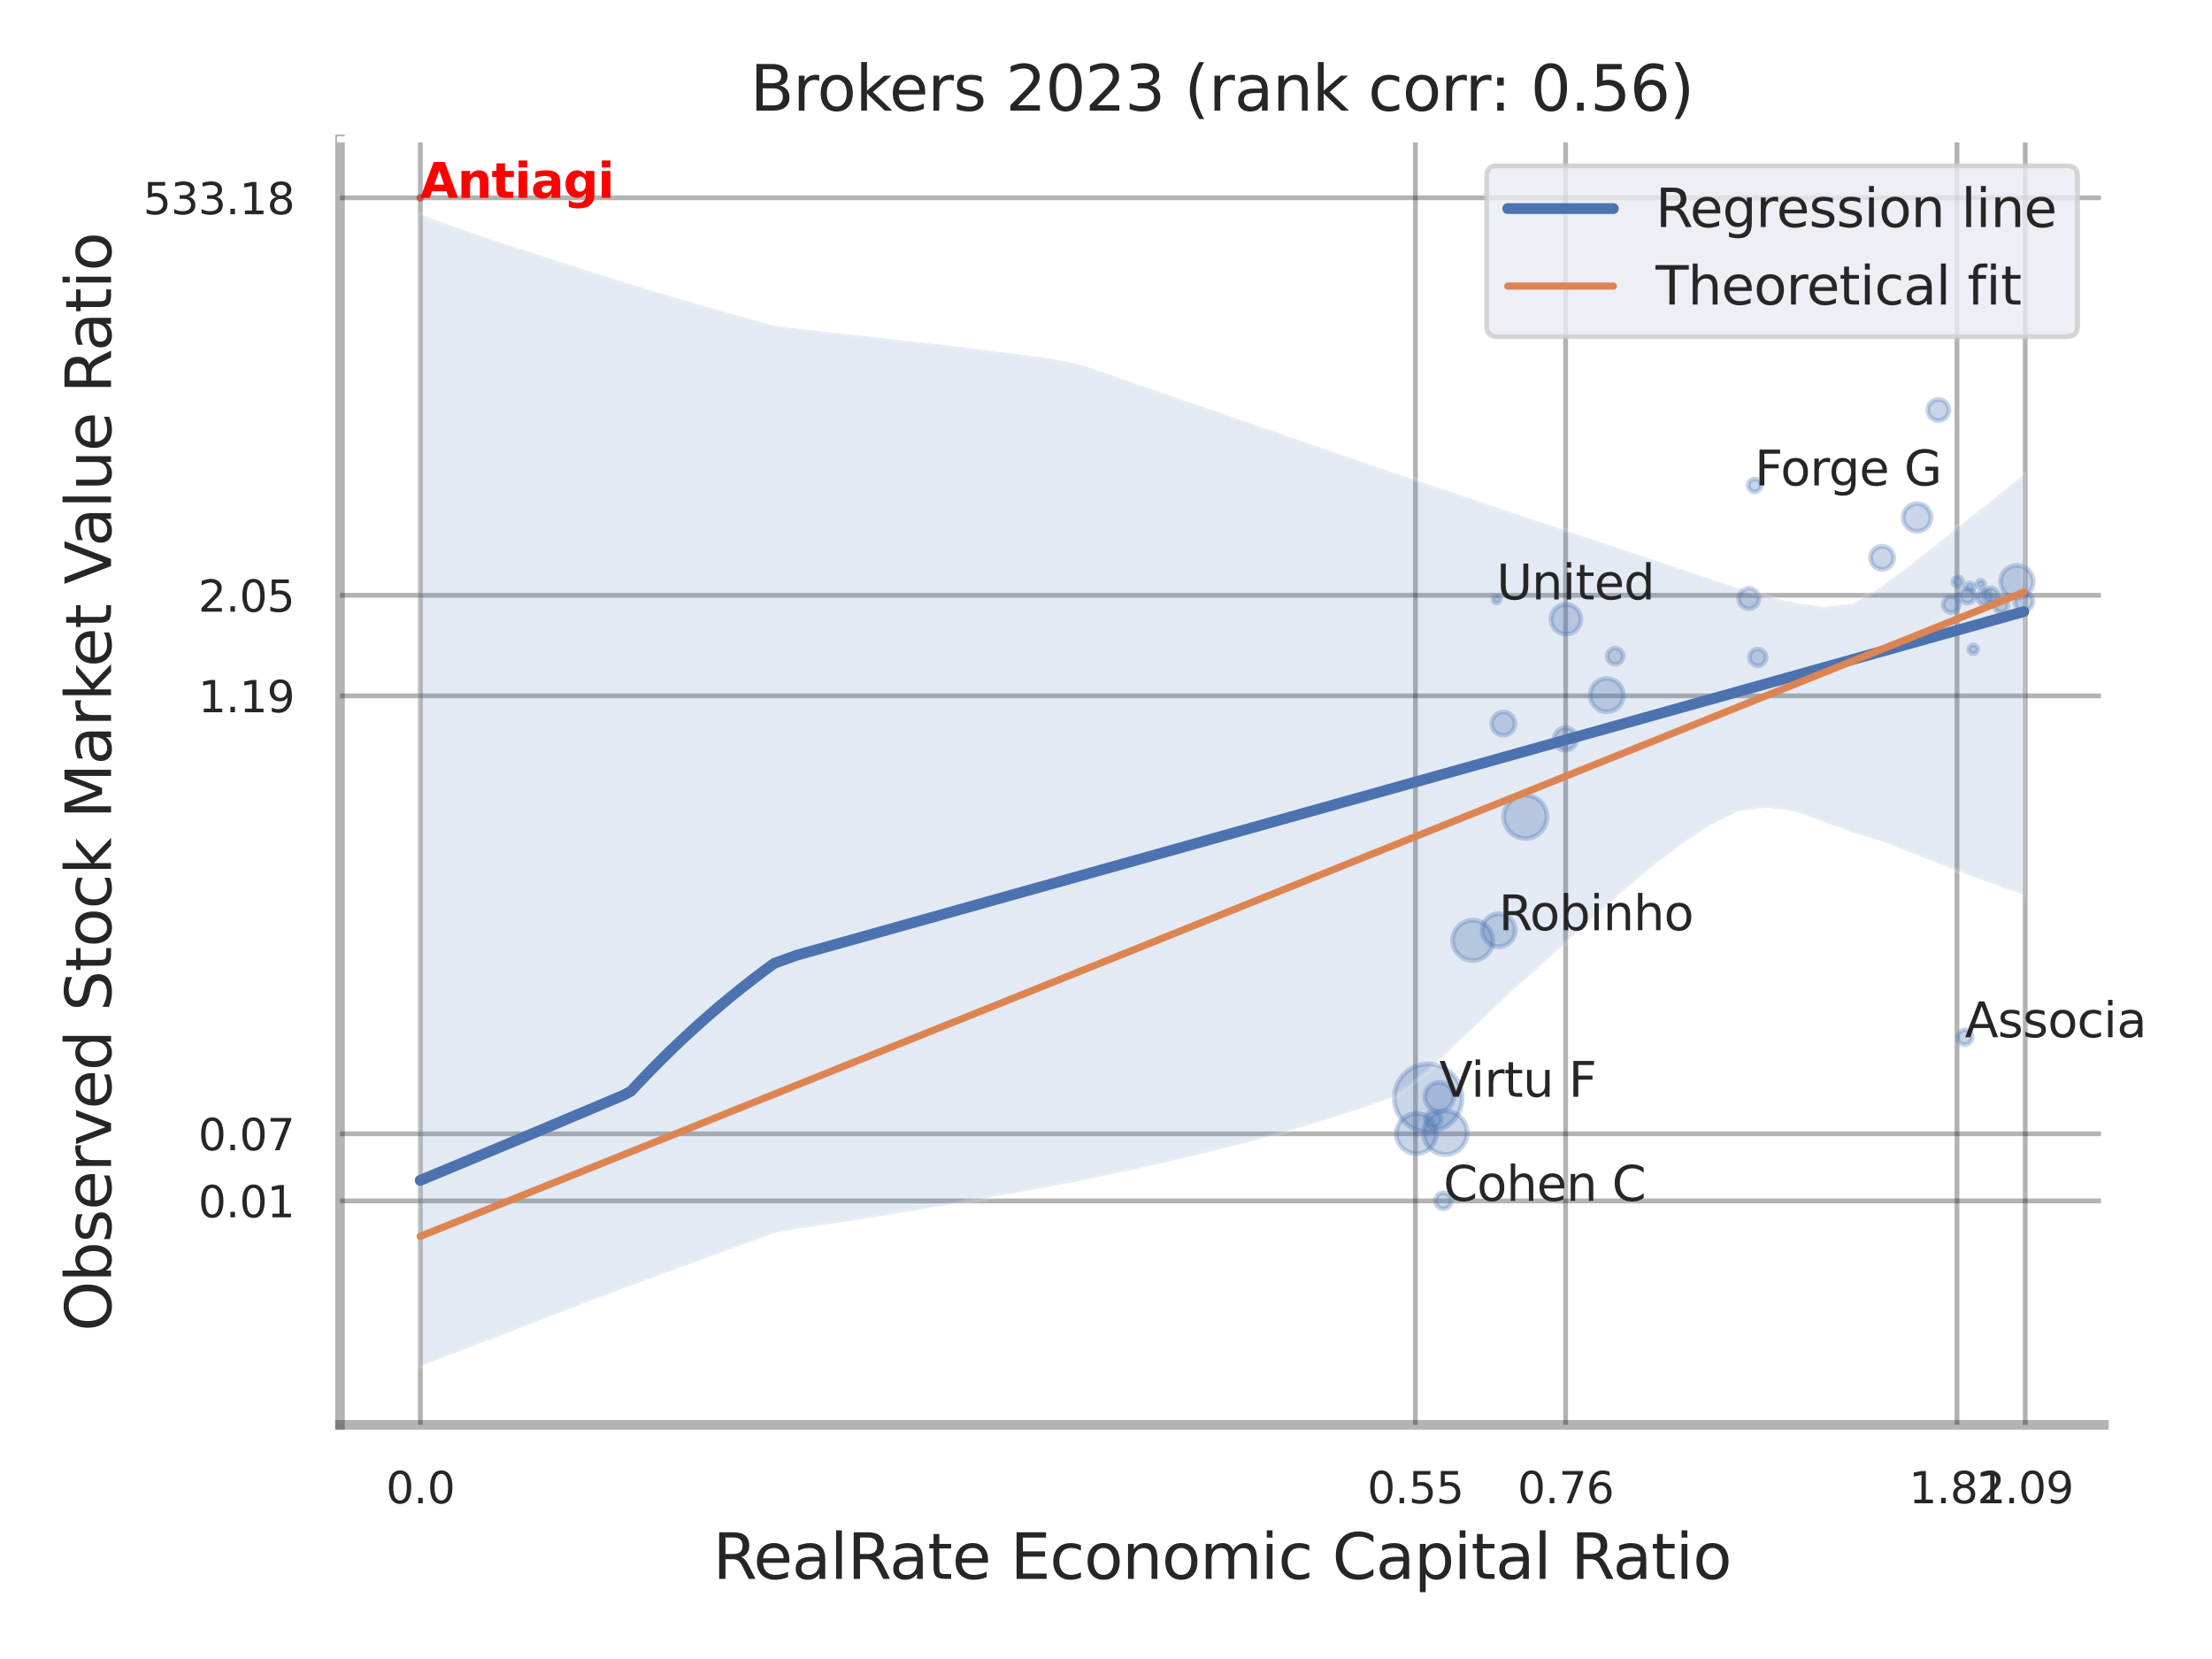 <?xml version="1.0" encoding="utf-8" standalone="no"?>
<!DOCTYPE svg PUBLIC "-//W3C//DTD SVG 1.1//EN"
  "http://www.w3.org/Graphics/SVG/1.1/DTD/svg11.dtd">
<svg xmlns:xlink="http://www.w3.org/1999/xlink" width="460.8pt" height="345.6pt" viewBox="0 0 460.8 345.6" xmlns="http://www.w3.org/2000/svg" version="1.1">
 <defs>
  <style type="text/css">*{stroke-linejoin: round; stroke-linecap: butt}</style>
 </defs>
 <g id="figure_1">
  <g id="patch_1">
   <path d="M 0 345.6 
L 460.8 345.6 
L 460.8 0 
L 0 0 
z
" style="fill: #ffffff"/>
  </g>
  <g id="axes_1">
   <g id="patch_2">
    <path d="M 70.83 296.82 
L 438.298 296.82 
L 438.298 29.04 
L 70.83 29.04 
z
" style="fill: #ffffff"/>
   </g>
   <g id="matplotlib.axis_1">
    <g id="xtick_1">
     <g id="line2d_1">
      <path d="M 87.568 296.82 
L 87.568 29.04 
" clip-path="url(#pfe41373b2d)" style="fill: none; stroke: #000000; stroke-opacity: 0.3; stroke-linecap: round"/>
     </g>
     <g id="text_1">
      <!-- 0.0 -->
      <g style="fill: #262626" transform="translate(80.411 313.159) scale(0.09 -0.09)">
       <defs>
        <path id="DejaVuSans-30" d="M 2034 4250 
Q 1547 4250 1301 3770 
Q 1056 3291 1056 2328 
Q 1056 1369 1301 889 
Q 1547 409 2034 409 
Q 2525 409 2770 889 
Q 3016 1369 3016 2328 
Q 3016 3291 2770 3770 
Q 2525 4250 2034 4250 
z
M 2034 4750 
Q 2819 4750 3233 4129 
Q 3647 3509 3647 2328 
Q 3647 1150 3233 529 
Q 2819 -91 2034 -91 
Q 1250 -91 836 529 
Q 422 1150 422 2328 
Q 422 3509 836 4129 
Q 1250 4750 2034 4750 
z
" transform="scale(0.016)"/>
        <path id="DejaVuSans-2e" d="M 684 794 
L 1344 794 
L 1344 0 
L 684 0 
L 684 794 
z
" transform="scale(0.016)"/>
       </defs>
       <use xlink:href="#DejaVuSans-30"/>
       <use xlink:href="#DejaVuSans-2e" x="63.623"/>
       <use xlink:href="#DejaVuSans-30" x="95.41"/>
      </g>
     </g>
    </g>
    <g id="xtick_2">
     <g id="line2d_2">
      <path d="M 294.861 296.82 
L 294.861 29.04 
" clip-path="url(#pfe41373b2d)" style="fill: none; stroke: #000000; stroke-opacity: 0.3; stroke-linecap: round"/>
     </g>
     <g id="text_2">
      <!-- 0.55 -->
      <g style="fill: #262626" transform="translate(284.841 313.159) scale(0.09 -0.09)">
       <defs>
        <path id="DejaVuSans-35" d="M 691 4666 
L 3169 4666 
L 3169 4134 
L 1269 4134 
L 1269 2991 
Q 1406 3038 1543 3061 
Q 1681 3084 1819 3084 
Q 2600 3084 3056 2656 
Q 3513 2228 3513 1497 
Q 3513 744 3044 326 
Q 2575 -91 1722 -91 
Q 1428 -91 1123 -41 
Q 819 9 494 109 
L 494 744 
Q 775 591 1075 516 
Q 1375 441 1709 441 
Q 2250 441 2565 725 
Q 2881 1009 2881 1497 
Q 2881 1984 2565 2268 
Q 2250 2553 1709 2553 
Q 1456 2553 1204 2497 
Q 953 2441 691 2322 
L 691 4666 
z
" transform="scale(0.016)"/>
       </defs>
       <use xlink:href="#DejaVuSans-30"/>
       <use xlink:href="#DejaVuSans-2e" x="63.623"/>
       <use xlink:href="#DejaVuSans-35" x="95.41"/>
       <use xlink:href="#DejaVuSans-35" x="159.033"/>
      </g>
     </g>
    </g>
    <g id="xtick_3">
     <g id="line2d_3">
      <path d="M 326.146 296.82 
L 326.146 29.04 
" clip-path="url(#pfe41373b2d)" style="fill: none; stroke: #000000; stroke-opacity: 0.3; stroke-linecap: round"/>
     </g>
     <g id="text_3">
      <!-- 0.76 -->
      <g style="fill: #262626" transform="translate(316.127 313.159) scale(0.09 -0.09)">
       <defs>
        <path id="DejaVuSans-37" d="M 525 4666 
L 3525 4666 
L 3525 4397 
L 1831 0 
L 1172 0 
L 2766 4134 
L 525 4134 
L 525 4666 
z
" transform="scale(0.016)"/>
        <path id="DejaVuSans-36" d="M 2113 2584 
Q 1688 2584 1439 2293 
Q 1191 2003 1191 1497 
Q 1191 994 1439 701 
Q 1688 409 2113 409 
Q 2538 409 2786 701 
Q 3034 994 3034 1497 
Q 3034 2003 2786 2293 
Q 2538 2584 2113 2584 
z
M 3366 4563 
L 3366 3988 
Q 3128 4100 2886 4159 
Q 2644 4219 2406 4219 
Q 1781 4219 1451 3797 
Q 1122 3375 1075 2522 
Q 1259 2794 1537 2939 
Q 1816 3084 2150 3084 
Q 2853 3084 3261 2657 
Q 3669 2231 3669 1497 
Q 3669 778 3244 343 
Q 2819 -91 2113 -91 
Q 1303 -91 875 529 
Q 447 1150 447 2328 
Q 447 3434 972 4092 
Q 1497 4750 2381 4750 
Q 2619 4750 2861 4703 
Q 3103 4656 3366 4563 
z
" transform="scale(0.016)"/>
       </defs>
       <use xlink:href="#DejaVuSans-30"/>
       <use xlink:href="#DejaVuSans-2e" x="63.623"/>
       <use xlink:href="#DejaVuSans-37" x="95.41"/>
       <use xlink:href="#DejaVuSans-36" x="159.033"/>
      </g>
     </g>
    </g>
    <g id="xtick_4">
     <g id="line2d_4">
      <path d="M 407.678 296.82 
L 407.678 29.04 
" clip-path="url(#pfe41373b2d)" style="fill: none; stroke: #000000; stroke-opacity: 0.3; stroke-linecap: round"/>
     </g>
     <g id="text_4">
      <!-- 1.81 -->
      <g style="fill: #262626" transform="translate(397.659 313.159) scale(0.09 -0.09)">
       <defs>
        <path id="DejaVuSans-31" d="M 794 531 
L 1825 531 
L 1825 4091 
L 703 3866 
L 703 4441 
L 1819 4666 
L 2450 4666 
L 2450 531 
L 3481 531 
L 3481 0 
L 794 0 
L 794 531 
z
" transform="scale(0.016)"/>
        <path id="DejaVuSans-38" d="M 2034 2216 
Q 1584 2216 1326 1975 
Q 1069 1734 1069 1313 
Q 1069 891 1326 650 
Q 1584 409 2034 409 
Q 2484 409 2743 651 
Q 3003 894 3003 1313 
Q 3003 1734 2745 1975 
Q 2488 2216 2034 2216 
z
M 1403 2484 
Q 997 2584 770 2862 
Q 544 3141 544 3541 
Q 544 4100 942 4425 
Q 1341 4750 2034 4750 
Q 2731 4750 3128 4425 
Q 3525 4100 3525 3541 
Q 3525 3141 3298 2862 
Q 3072 2584 2669 2484 
Q 3125 2378 3379 2068 
Q 3634 1759 3634 1313 
Q 3634 634 3220 271 
Q 2806 -91 2034 -91 
Q 1263 -91 848 271 
Q 434 634 434 1313 
Q 434 1759 690 2068 
Q 947 2378 1403 2484 
z
M 1172 3481 
Q 1172 3119 1398 2916 
Q 1625 2713 2034 2713 
Q 2441 2713 2670 2916 
Q 2900 3119 2900 3481 
Q 2900 3844 2670 4047 
Q 2441 4250 2034 4250 
Q 1625 4250 1398 4047 
Q 1172 3844 1172 3481 
z
" transform="scale(0.016)"/>
       </defs>
       <use xlink:href="#DejaVuSans-31"/>
       <use xlink:href="#DejaVuSans-2e" x="63.623"/>
       <use xlink:href="#DejaVuSans-38" x="95.41"/>
       <use xlink:href="#DejaVuSans-31" x="159.033"/>
      </g>
     </g>
    </g>
    <g id="xtick_5">
     <g id="line2d_5">
      <path d="M 421.899 296.82 
L 421.899 29.04 
" clip-path="url(#pfe41373b2d)" style="fill: none; stroke: #000000; stroke-opacity: 0.3; stroke-linecap: round"/>
     </g>
     <g id="text_5">
      <!-- 2.09 -->
      <g style="fill: #262626" transform="translate(411.88 313.159) scale(0.09 -0.09)">
       <defs>
        <path id="DejaVuSans-32" d="M 1228 531 
L 3431 531 
L 3431 0 
L 469 0 
L 469 531 
Q 828 903 1448 1529 
Q 2069 2156 2228 2338 
Q 2531 2678 2651 2914 
Q 2772 3150 2772 3378 
Q 2772 3750 2511 3984 
Q 2250 4219 1831 4219 
Q 1534 4219 1204 4116 
Q 875 4013 500 3803 
L 500 4441 
Q 881 4594 1212 4672 
Q 1544 4750 1819 4750 
Q 2544 4750 2975 4387 
Q 3406 4025 3406 3419 
Q 3406 3131 3298 2873 
Q 3191 2616 2906 2266 
Q 2828 2175 2409 1742 
Q 1991 1309 1228 531 
z
" transform="scale(0.016)"/>
        <path id="DejaVuSans-39" d="M 703 97 
L 703 672 
Q 941 559 1184 500 
Q 1428 441 1663 441 
Q 2288 441 2617 861 
Q 2947 1281 2994 2138 
Q 2813 1869 2534 1725 
Q 2256 1581 1919 1581 
Q 1219 1581 811 2004 
Q 403 2428 403 3163 
Q 403 3881 828 4315 
Q 1253 4750 1959 4750 
Q 2769 4750 3195 4129 
Q 3622 3509 3622 2328 
Q 3622 1225 3098 567 
Q 2575 -91 1691 -91 
Q 1453 -91 1209 -44 
Q 966 3 703 97 
z
M 1959 2075 
Q 2384 2075 2632 2365 
Q 2881 2656 2881 3163 
Q 2881 3666 2632 3958 
Q 2384 4250 1959 4250 
Q 1534 4250 1286 3958 
Q 1038 3666 1038 3163 
Q 1038 2656 1286 2365 
Q 1534 2075 1959 2075 
z
" transform="scale(0.016)"/>
       </defs>
       <use xlink:href="#DejaVuSans-32"/>
       <use xlink:href="#DejaVuSans-2e" x="63.623"/>
       <use xlink:href="#DejaVuSans-30" x="95.41"/>
       <use xlink:href="#DejaVuSans-39" x="159.033"/>
      </g>
     </g>
    </g>
    <g id="xtick_6"/>
    <g id="xtick_7"/>
    <g id="text_6">
     <!-- RealRate Economic Capital Ratio -->
     <g style="fill: #262626" transform="translate(148.51 328.908) scale(0.13 -0.13)">
      <defs>
       <path id="DejaVuSans-52" d="M 2841 2188 
Q 3044 2119 3236 1894 
Q 3428 1669 3622 1275 
L 4263 0 
L 3584 0 
L 2988 1197 
Q 2756 1666 2539 1819 
Q 2322 1972 1947 1972 
L 1259 1972 
L 1259 0 
L 628 0 
L 628 4666 
L 2053 4666 
Q 2853 4666 3247 4331 
Q 3641 3997 3641 3322 
Q 3641 2881 3436 2590 
Q 3231 2300 2841 2188 
z
M 1259 4147 
L 1259 2491 
L 2053 2491 
Q 2509 2491 2742 2702 
Q 2975 2913 2975 3322 
Q 2975 3731 2742 3939 
Q 2509 4147 2053 4147 
L 1259 4147 
z
" transform="scale(0.016)"/>
       <path id="DejaVuSans-65" d="M 3597 1894 
L 3597 1613 
L 953 1613 
Q 991 1019 1311 708 
Q 1631 397 2203 397 
Q 2534 397 2845 478 
Q 3156 559 3463 722 
L 3463 178 
Q 3153 47 2828 -22 
Q 2503 -91 2169 -91 
Q 1331 -91 842 396 
Q 353 884 353 1716 
Q 353 2575 817 3079 
Q 1281 3584 2069 3584 
Q 2775 3584 3186 3129 
Q 3597 2675 3597 1894 
z
M 3022 2063 
Q 3016 2534 2758 2815 
Q 2500 3097 2075 3097 
Q 1594 3097 1305 2825 
Q 1016 2553 972 2059 
L 3022 2063 
z
" transform="scale(0.016)"/>
       <path id="DejaVuSans-61" d="M 2194 1759 
Q 1497 1759 1228 1600 
Q 959 1441 959 1056 
Q 959 750 1161 570 
Q 1363 391 1709 391 
Q 2188 391 2477 730 
Q 2766 1069 2766 1631 
L 2766 1759 
L 2194 1759 
z
M 3341 1997 
L 3341 0 
L 2766 0 
L 2766 531 
Q 2569 213 2275 61 
Q 1981 -91 1556 -91 
Q 1019 -91 701 211 
Q 384 513 384 1019 
Q 384 1609 779 1909 
Q 1175 2209 1959 2209 
L 2766 2209 
L 2766 2266 
Q 2766 2663 2505 2880 
Q 2244 3097 1772 3097 
Q 1472 3097 1187 3025 
Q 903 2953 641 2809 
L 641 3341 
Q 956 3463 1253 3523 
Q 1550 3584 1831 3584 
Q 2591 3584 2966 3190 
Q 3341 2797 3341 1997 
z
" transform="scale(0.016)"/>
       <path id="DejaVuSans-6c" d="M 603 4863 
L 1178 4863 
L 1178 0 
L 603 0 
L 603 4863 
z
" transform="scale(0.016)"/>
       <path id="DejaVuSans-74" d="M 1172 4494 
L 1172 3500 
L 2356 3500 
L 2356 3053 
L 1172 3053 
L 1172 1153 
Q 1172 725 1289 603 
Q 1406 481 1766 481 
L 2356 481 
L 2356 0 
L 1766 0 
Q 1100 0 847 248 
Q 594 497 594 1153 
L 594 3053 
L 172 3053 
L 172 3500 
L 594 3500 
L 594 4494 
L 1172 4494 
z
" transform="scale(0.016)"/>
       <path id="DejaVuSans-20" transform="scale(0.016)"/>
       <path id="DejaVuSans-45" d="M 628 4666 
L 3578 4666 
L 3578 4134 
L 1259 4134 
L 1259 2753 
L 3481 2753 
L 3481 2222 
L 1259 2222 
L 1259 531 
L 3634 531 
L 3634 0 
L 628 0 
L 628 4666 
z
" transform="scale(0.016)"/>
       <path id="DejaVuSans-63" d="M 3122 3366 
L 3122 2828 
Q 2878 2963 2633 3030 
Q 2388 3097 2138 3097 
Q 1578 3097 1268 2742 
Q 959 2388 959 1747 
Q 959 1106 1268 751 
Q 1578 397 2138 397 
Q 2388 397 2633 464 
Q 2878 531 3122 666 
L 3122 134 
Q 2881 22 2623 -34 
Q 2366 -91 2075 -91 
Q 1284 -91 818 406 
Q 353 903 353 1747 
Q 353 2603 823 3093 
Q 1294 3584 2113 3584 
Q 2378 3584 2631 3529 
Q 2884 3475 3122 3366 
z
" transform="scale(0.016)"/>
       <path id="DejaVuSans-6f" d="M 1959 3097 
Q 1497 3097 1228 2736 
Q 959 2375 959 1747 
Q 959 1119 1226 758 
Q 1494 397 1959 397 
Q 2419 397 2687 759 
Q 2956 1122 2956 1747 
Q 2956 2369 2687 2733 
Q 2419 3097 1959 3097 
z
M 1959 3584 
Q 2709 3584 3137 3096 
Q 3566 2609 3566 1747 
Q 3566 888 3137 398 
Q 2709 -91 1959 -91 
Q 1206 -91 779 398 
Q 353 888 353 1747 
Q 353 2609 779 3096 
Q 1206 3584 1959 3584 
z
" transform="scale(0.016)"/>
       <path id="DejaVuSans-6e" d="M 3513 2113 
L 3513 0 
L 2938 0 
L 2938 2094 
Q 2938 2591 2744 2837 
Q 2550 3084 2163 3084 
Q 1697 3084 1428 2787 
Q 1159 2491 1159 1978 
L 1159 0 
L 581 0 
L 581 3500 
L 1159 3500 
L 1159 2956 
Q 1366 3272 1645 3428 
Q 1925 3584 2291 3584 
Q 2894 3584 3203 3211 
Q 3513 2838 3513 2113 
z
" transform="scale(0.016)"/>
       <path id="DejaVuSans-6d" d="M 3328 2828 
Q 3544 3216 3844 3400 
Q 4144 3584 4550 3584 
Q 5097 3584 5394 3201 
Q 5691 2819 5691 2113 
L 5691 0 
L 5113 0 
L 5113 2094 
Q 5113 2597 4934 2840 
Q 4756 3084 4391 3084 
Q 3944 3084 3684 2787 
Q 3425 2491 3425 1978 
L 3425 0 
L 2847 0 
L 2847 2094 
Q 2847 2600 2669 2842 
Q 2491 3084 2119 3084 
Q 1678 3084 1418 2786 
Q 1159 2488 1159 1978 
L 1159 0 
L 581 0 
L 581 3500 
L 1159 3500 
L 1159 2956 
Q 1356 3278 1631 3431 
Q 1906 3584 2284 3584 
Q 2666 3584 2933 3390 
Q 3200 3197 3328 2828 
z
" transform="scale(0.016)"/>
       <path id="DejaVuSans-69" d="M 603 3500 
L 1178 3500 
L 1178 0 
L 603 0 
L 603 3500 
z
M 603 4863 
L 1178 4863 
L 1178 4134 
L 603 4134 
L 603 4863 
z
" transform="scale(0.016)"/>
       <path id="DejaVuSans-43" d="M 4122 4306 
L 4122 3641 
Q 3803 3938 3442 4084 
Q 3081 4231 2675 4231 
Q 1875 4231 1450 3742 
Q 1025 3253 1025 2328 
Q 1025 1406 1450 917 
Q 1875 428 2675 428 
Q 3081 428 3442 575 
Q 3803 722 4122 1019 
L 4122 359 
Q 3791 134 3420 21 
Q 3050 -91 2638 -91 
Q 1578 -91 968 557 
Q 359 1206 359 2328 
Q 359 3453 968 4101 
Q 1578 4750 2638 4750 
Q 3056 4750 3426 4639 
Q 3797 4528 4122 4306 
z
" transform="scale(0.016)"/>
       <path id="DejaVuSans-70" d="M 1159 525 
L 1159 -1331 
L 581 -1331 
L 581 3500 
L 1159 3500 
L 1159 2969 
Q 1341 3281 1617 3432 
Q 1894 3584 2278 3584 
Q 2916 3584 3314 3078 
Q 3713 2572 3713 1747 
Q 3713 922 3314 415 
Q 2916 -91 2278 -91 
Q 1894 -91 1617 61 
Q 1341 213 1159 525 
z
M 3116 1747 
Q 3116 2381 2855 2742 
Q 2594 3103 2138 3103 
Q 1681 3103 1420 2742 
Q 1159 2381 1159 1747 
Q 1159 1113 1420 752 
Q 1681 391 2138 391 
Q 2594 391 2855 752 
Q 3116 1113 3116 1747 
z
" transform="scale(0.016)"/>
      </defs>
      <use xlink:href="#DejaVuSans-52"/>
      <use xlink:href="#DejaVuSans-65" x="64.982"/>
      <use xlink:href="#DejaVuSans-61" x="126.506"/>
      <use xlink:href="#DejaVuSans-6c" x="187.785"/>
      <use xlink:href="#DejaVuSans-52" x="215.568"/>
      <use xlink:href="#DejaVuSans-61" x="282.801"/>
      <use xlink:href="#DejaVuSans-74" x="344.08"/>
      <use xlink:href="#DejaVuSans-65" x="383.289"/>
      <use xlink:href="#DejaVuSans-20" x="444.812"/>
      <use xlink:href="#DejaVuSans-45" x="476.6"/>
      <use xlink:href="#DejaVuSans-63" x="539.783"/>
      <use xlink:href="#DejaVuSans-6f" x="594.764"/>
      <use xlink:href="#DejaVuSans-6e" x="655.945"/>
      <use xlink:href="#DejaVuSans-6f" x="719.324"/>
      <use xlink:href="#DejaVuSans-6d" x="780.506"/>
      <use xlink:href="#DejaVuSans-69" x="877.918"/>
      <use xlink:href="#DejaVuSans-63" x="905.701"/>
      <use xlink:href="#DejaVuSans-20" x="960.682"/>
      <use xlink:href="#DejaVuSans-43" x="992.469"/>
      <use xlink:href="#DejaVuSans-61" x="1062.293"/>
      <use xlink:href="#DejaVuSans-70" x="1123.572"/>
      <use xlink:href="#DejaVuSans-69" x="1187.049"/>
      <use xlink:href="#DejaVuSans-74" x="1214.832"/>
      <use xlink:href="#DejaVuSans-61" x="1254.041"/>
      <use xlink:href="#DejaVuSans-6c" x="1315.32"/>
      <use xlink:href="#DejaVuSans-20" x="1343.104"/>
      <use xlink:href="#DejaVuSans-52" x="1374.891"/>
      <use xlink:href="#DejaVuSans-61" x="1442.123"/>
      <use xlink:href="#DejaVuSans-74" x="1503.402"/>
      <use xlink:href="#DejaVuSans-69" x="1542.611"/>
      <use xlink:href="#DejaVuSans-6f" x="1570.395"/>
     </g>
    </g>
   </g>
   <g id="matplotlib.axis_2">
    <g id="ytick_1">
     <g id="line2d_6">
      <path d="M 70.83 250.171 
L 438.298 250.171 
" clip-path="url(#pfe41373b2d)" style="fill: none; stroke: #000000; stroke-opacity: 0.3; stroke-linecap: round"/>
     </g>
     <g id="text_7">
      <!-- 0.01 -->
      <g style="fill: #262626" transform="translate(41.291 253.59) scale(0.09 -0.09)">
       <use xlink:href="#DejaVuSans-30"/>
       <use xlink:href="#DejaVuSans-2e" x="63.623"/>
       <use xlink:href="#DejaVuSans-30" x="95.41"/>
       <use xlink:href="#DejaVuSans-31" x="159.033"/>
      </g>
     </g>
    </g>
    <g id="ytick_2">
     <g id="line2d_7">
      <path d="M 70.83 236.193 
L 438.298 236.193 
" clip-path="url(#pfe41373b2d)" style="fill: none; stroke: #000000; stroke-opacity: 0.3; stroke-linecap: round"/>
     </g>
     <g id="text_8">
      <!-- 0.07 -->
      <g style="fill: #262626" transform="translate(41.291 239.613) scale(0.09 -0.09)">
       <use xlink:href="#DejaVuSans-30"/>
       <use xlink:href="#DejaVuSans-2e" x="63.623"/>
       <use xlink:href="#DejaVuSans-30" x="95.41"/>
       <use xlink:href="#DejaVuSans-37" x="159.033"/>
      </g>
     </g>
    </g>
    <g id="ytick_3">
     <g id="line2d_8">
      <path d="M 70.83 144.957 
L 438.298 144.957 
" clip-path="url(#pfe41373b2d)" style="fill: none; stroke: #000000; stroke-opacity: 0.3; stroke-linecap: round"/>
     </g>
     <g id="text_9">
      <!-- 1.19 -->
      <g style="fill: #262626" transform="translate(41.291 148.376) scale(0.09 -0.09)">
       <use xlink:href="#DejaVuSans-31"/>
       <use xlink:href="#DejaVuSans-2e" x="63.623"/>
       <use xlink:href="#DejaVuSans-31" x="95.41"/>
       <use xlink:href="#DejaVuSans-39" x="159.033"/>
      </g>
     </g>
    </g>
    <g id="ytick_4">
     <g id="line2d_9">
      <path d="M 70.83 124.012 
L 438.298 124.012 
" clip-path="url(#pfe41373b2d)" style="fill: none; stroke: #000000; stroke-opacity: 0.3; stroke-linecap: round"/>
     </g>
     <g id="text_10">
      <!-- 2.05 -->
      <g style="fill: #262626" transform="translate(41.291 127.432) scale(0.09 -0.09)">
       <use xlink:href="#DejaVuSans-32"/>
       <use xlink:href="#DejaVuSans-2e" x="63.623"/>
       <use xlink:href="#DejaVuSans-30" x="95.41"/>
       <use xlink:href="#DejaVuSans-35" x="159.033"/>
      </g>
     </g>
    </g>
    <g id="ytick_5">
     <g id="line2d_10">
      <path d="M 70.83 41.206 
L 438.298 41.206 
" clip-path="url(#pfe41373b2d)" style="fill: none; stroke: #000000; stroke-opacity: 0.3; stroke-linecap: round"/>
     </g>
     <g id="text_11">
      <!-- 533.18 -->
      <g style="fill: #262626" transform="translate(29.838 44.626) scale(0.09 -0.09)">
       <defs>
        <path id="DejaVuSans-33" d="M 2597 2516 
Q 3050 2419 3304 2112 
Q 3559 1806 3559 1356 
Q 3559 666 3084 287 
Q 2609 -91 1734 -91 
Q 1441 -91 1130 -33 
Q 819 25 488 141 
L 488 750 
Q 750 597 1062 519 
Q 1375 441 1716 441 
Q 2309 441 2620 675 
Q 2931 909 2931 1356 
Q 2931 1769 2642 2001 
Q 2353 2234 1838 2234 
L 1294 2234 
L 1294 2753 
L 1863 2753 
Q 2328 2753 2575 2939 
Q 2822 3125 2822 3475 
Q 2822 3834 2567 4026 
Q 2313 4219 1838 4219 
Q 1578 4219 1281 4162 
Q 984 4106 628 3988 
L 628 4550 
Q 988 4650 1302 4700 
Q 1616 4750 1894 4750 
Q 2613 4750 3031 4423 
Q 3450 4097 3450 3541 
Q 3450 3153 3228 2886 
Q 3006 2619 2597 2516 
z
" transform="scale(0.016)"/>
       </defs>
       <use xlink:href="#DejaVuSans-35"/>
       <use xlink:href="#DejaVuSans-33" x="63.623"/>
       <use xlink:href="#DejaVuSans-33" x="127.246"/>
       <use xlink:href="#DejaVuSans-2e" x="190.869"/>
       <use xlink:href="#DejaVuSans-31" x="222.656"/>
       <use xlink:href="#DejaVuSans-38" x="286.279"/>
      </g>
     </g>
    </g>
    <g id="ytick_6"/>
    <g id="ytick_7"/>
    <g id="ytick_8"/>
    <g id="ytick_9"/>
    <g id="text_12">
     <!-- Observed Stock Market Value Ratio -->
     <g style="fill: #262626" transform="translate(23.135 277.332) rotate(-90) scale(0.13 -0.13)">
      <defs>
       <path id="DejaVuSans-4f" d="M 2522 4238 
Q 1834 4238 1429 3725 
Q 1025 3213 1025 2328 
Q 1025 1447 1429 934 
Q 1834 422 2522 422 
Q 3209 422 3611 934 
Q 4013 1447 4013 2328 
Q 4013 3213 3611 3725 
Q 3209 4238 2522 4238 
z
M 2522 4750 
Q 3503 4750 4090 4092 
Q 4678 3434 4678 2328 
Q 4678 1225 4090 567 
Q 3503 -91 2522 -91 
Q 1538 -91 948 565 
Q 359 1222 359 2328 
Q 359 3434 948 4092 
Q 1538 4750 2522 4750 
z
" transform="scale(0.016)"/>
       <path id="DejaVuSans-62" d="M 3116 1747 
Q 3116 2381 2855 2742 
Q 2594 3103 2138 3103 
Q 1681 3103 1420 2742 
Q 1159 2381 1159 1747 
Q 1159 1113 1420 752 
Q 1681 391 2138 391 
Q 2594 391 2855 752 
Q 3116 1113 3116 1747 
z
M 1159 2969 
Q 1341 3281 1617 3432 
Q 1894 3584 2278 3584 
Q 2916 3584 3314 3078 
Q 3713 2572 3713 1747 
Q 3713 922 3314 415 
Q 2916 -91 2278 -91 
Q 1894 -91 1617 61 
Q 1341 213 1159 525 
L 1159 0 
L 581 0 
L 581 4863 
L 1159 4863 
L 1159 2969 
z
" transform="scale(0.016)"/>
       <path id="DejaVuSans-73" d="M 2834 3397 
L 2834 2853 
Q 2591 2978 2328 3040 
Q 2066 3103 1784 3103 
Q 1356 3103 1142 2972 
Q 928 2841 928 2578 
Q 928 2378 1081 2264 
Q 1234 2150 1697 2047 
L 1894 2003 
Q 2506 1872 2764 1633 
Q 3022 1394 3022 966 
Q 3022 478 2636 193 
Q 2250 -91 1575 -91 
Q 1294 -91 989 -36 
Q 684 19 347 128 
L 347 722 
Q 666 556 975 473 
Q 1284 391 1588 391 
Q 1994 391 2212 530 
Q 2431 669 2431 922 
Q 2431 1156 2273 1281 
Q 2116 1406 1581 1522 
L 1381 1569 
Q 847 1681 609 1914 
Q 372 2147 372 2553 
Q 372 3047 722 3315 
Q 1072 3584 1716 3584 
Q 2034 3584 2315 3537 
Q 2597 3491 2834 3397 
z
" transform="scale(0.016)"/>
       <path id="DejaVuSans-72" d="M 2631 2963 
Q 2534 3019 2420 3045 
Q 2306 3072 2169 3072 
Q 1681 3072 1420 2755 
Q 1159 2438 1159 1844 
L 1159 0 
L 581 0 
L 581 3500 
L 1159 3500 
L 1159 2956 
Q 1341 3275 1631 3429 
Q 1922 3584 2338 3584 
Q 2397 3584 2469 3576 
Q 2541 3569 2628 3553 
L 2631 2963 
z
" transform="scale(0.016)"/>
       <path id="DejaVuSans-76" d="M 191 3500 
L 800 3500 
L 1894 563 
L 2988 3500 
L 3597 3500 
L 2284 0 
L 1503 0 
L 191 3500 
z
" transform="scale(0.016)"/>
       <path id="DejaVuSans-64" d="M 2906 2969 
L 2906 4863 
L 3481 4863 
L 3481 0 
L 2906 0 
L 2906 525 
Q 2725 213 2448 61 
Q 2172 -91 1784 -91 
Q 1150 -91 751 415 
Q 353 922 353 1747 
Q 353 2572 751 3078 
Q 1150 3584 1784 3584 
Q 2172 3584 2448 3432 
Q 2725 3281 2906 2969 
z
M 947 1747 
Q 947 1113 1208 752 
Q 1469 391 1925 391 
Q 2381 391 2643 752 
Q 2906 1113 2906 1747 
Q 2906 2381 2643 2742 
Q 2381 3103 1925 3103 
Q 1469 3103 1208 2742 
Q 947 2381 947 1747 
z
" transform="scale(0.016)"/>
       <path id="DejaVuSans-53" d="M 3425 4513 
L 3425 3897 
Q 3066 4069 2747 4153 
Q 2428 4238 2131 4238 
Q 1616 4238 1336 4038 
Q 1056 3838 1056 3469 
Q 1056 3159 1242 3001 
Q 1428 2844 1947 2747 
L 2328 2669 
Q 3034 2534 3370 2195 
Q 3706 1856 3706 1288 
Q 3706 609 3251 259 
Q 2797 -91 1919 -91 
Q 1588 -91 1214 -16 
Q 841 59 441 206 
L 441 856 
Q 825 641 1194 531 
Q 1563 422 1919 422 
Q 2459 422 2753 634 
Q 3047 847 3047 1241 
Q 3047 1584 2836 1778 
Q 2625 1972 2144 2069 
L 1759 2144 
Q 1053 2284 737 2584 
Q 422 2884 422 3419 
Q 422 4038 858 4394 
Q 1294 4750 2059 4750 
Q 2388 4750 2728 4690 
Q 3069 4631 3425 4513 
z
" transform="scale(0.016)"/>
       <path id="DejaVuSans-6b" d="M 581 4863 
L 1159 4863 
L 1159 1991 
L 2875 3500 
L 3609 3500 
L 1753 1863 
L 3688 0 
L 2938 0 
L 1159 1709 
L 1159 0 
L 581 0 
L 581 4863 
z
" transform="scale(0.016)"/>
       <path id="DejaVuSans-4d" d="M 628 4666 
L 1569 4666 
L 2759 1491 
L 3956 4666 
L 4897 4666 
L 4897 0 
L 4281 0 
L 4281 4097 
L 3078 897 
L 2444 897 
L 1241 4097 
L 1241 0 
L 628 0 
L 628 4666 
z
" transform="scale(0.016)"/>
       <path id="DejaVuSans-56" d="M 1831 0 
L 50 4666 
L 709 4666 
L 2188 738 
L 3669 4666 
L 4325 4666 
L 2547 0 
L 1831 0 
z
" transform="scale(0.016)"/>
       <path id="DejaVuSans-75" d="M 544 1381 
L 544 3500 
L 1119 3500 
L 1119 1403 
Q 1119 906 1312 657 
Q 1506 409 1894 409 
Q 2359 409 2629 706 
Q 2900 1003 2900 1516 
L 2900 3500 
L 3475 3500 
L 3475 0 
L 2900 0 
L 2900 538 
Q 2691 219 2414 64 
Q 2138 -91 1772 -91 
Q 1169 -91 856 284 
Q 544 659 544 1381 
z
M 1991 3584 
L 1991 3584 
z
" transform="scale(0.016)"/>
      </defs>
      <use xlink:href="#DejaVuSans-4f"/>
      <use xlink:href="#DejaVuSans-62" x="78.711"/>
      <use xlink:href="#DejaVuSans-73" x="142.188"/>
      <use xlink:href="#DejaVuSans-65" x="194.287"/>
      <use xlink:href="#DejaVuSans-72" x="255.811"/>
      <use xlink:href="#DejaVuSans-76" x="296.924"/>
      <use xlink:href="#DejaVuSans-65" x="356.104"/>
      <use xlink:href="#DejaVuSans-64" x="417.627"/>
      <use xlink:href="#DejaVuSans-20" x="481.104"/>
      <use xlink:href="#DejaVuSans-53" x="512.891"/>
      <use xlink:href="#DejaVuSans-74" x="576.367"/>
      <use xlink:href="#DejaVuSans-6f" x="615.576"/>
      <use xlink:href="#DejaVuSans-63" x="676.758"/>
      <use xlink:href="#DejaVuSans-6b" x="731.738"/>
      <use xlink:href="#DejaVuSans-20" x="789.648"/>
      <use xlink:href="#DejaVuSans-4d" x="821.436"/>
      <use xlink:href="#DejaVuSans-61" x="907.715"/>
      <use xlink:href="#DejaVuSans-72" x="968.994"/>
      <use xlink:href="#DejaVuSans-6b" x="1010.107"/>
      <use xlink:href="#DejaVuSans-65" x="1064.393"/>
      <use xlink:href="#DejaVuSans-74" x="1125.916"/>
      <use xlink:href="#DejaVuSans-20" x="1165.125"/>
      <use xlink:href="#DejaVuSans-56" x="1196.912"/>
      <use xlink:href="#DejaVuSans-61" x="1257.57"/>
      <use xlink:href="#DejaVuSans-6c" x="1318.85"/>
      <use xlink:href="#DejaVuSans-75" x="1346.633"/>
      <use xlink:href="#DejaVuSans-65" x="1410.012"/>
      <use xlink:href="#DejaVuSans-20" x="1471.535"/>
      <use xlink:href="#DejaVuSans-52" x="1503.322"/>
      <use xlink:href="#DejaVuSans-61" x="1570.555"/>
      <use xlink:href="#DejaVuSans-74" x="1631.834"/>
      <use xlink:href="#DejaVuSans-69" x="1671.043"/>
      <use xlink:href="#DejaVuSans-6f" x="1698.826"/>
     </g>
    </g>
   </g>
   <g id="PathCollection_1">
    <path d="M 298.587 234.803 
C 299.029 234.803 299.453 234.627 299.765 234.315 
C 300.077 234.003 300.253 233.579 300.253 233.138 
C 300.253 232.696 300.077 232.272 299.765 231.96 
C 299.453 231.648 299.029 231.472 298.587 231.472 
C 298.146 231.472 297.722 231.648 297.41 231.96 
C 297.098 232.272 296.922 232.696 296.922 233.138 
C 296.922 233.579 297.098 234.003 297.41 234.315 
C 297.722 234.627 298.146 234.803 298.587 234.803 
z
" clip-path="url(#pfe41373b2d)" style="fill: #4c72b0; fill-opacity: 0.3; stroke: #4c72b0; stroke-opacity: 0.3"/>
    <path d="M 403.787 87.607 
C 404.369 87.607 404.927 87.376 405.339 86.964 
C 405.751 86.552 405.982 85.994 405.982 85.412 
C 405.982 84.829 405.751 84.271 405.339 83.859 
C 404.927 83.448 404.369 83.216 403.787 83.216 
C 403.205 83.216 402.646 83.448 402.234 83.859 
C 401.823 84.271 401.591 84.829 401.591 85.412 
C 401.591 85.994 401.823 86.552 402.234 86.964 
C 402.646 87.376 403.205 87.607 403.787 87.607 
z
" clip-path="url(#pfe41373b2d)" style="fill: #4c72b0; fill-opacity: 0.3; stroke: #4c72b0; stroke-opacity: 0.3"/>
    <path d="M 306.809 200.099 
C 307.924 200.099 308.993 199.656 309.781 198.868 
C 310.569 198.08 311.012 197.011 311.012 195.896 
C 311.012 194.781 310.569 193.712 309.781 192.924 
C 308.993 192.136 307.924 191.693 306.809 191.693 
C 305.694 191.693 304.625 192.136 303.837 192.924 
C 303.049 193.712 302.606 194.781 302.606 195.896 
C 302.606 197.011 303.049 198.08 303.837 198.868 
C 304.625 199.656 305.694 200.099 306.809 200.099 
z
" clip-path="url(#pfe41373b2d)" style="fill: #4c72b0; fill-opacity: 0.3; stroke: #4c72b0; stroke-opacity: 0.3"/>
    <path d="M 366.174 138.688 
C 366.634 138.688 367.076 138.505 367.401 138.179 
C 367.727 137.854 367.91 137.412 367.91 136.952 
C 367.91 136.491 367.727 136.05 367.401 135.724 
C 367.076 135.399 366.634 135.216 366.174 135.216 
C 365.713 135.216 365.272 135.399 364.946 135.724 
C 364.621 136.05 364.438 136.491 364.438 136.952 
C 364.438 137.412 364.621 137.854 364.946 138.179 
C 365.272 138.505 365.713 138.688 366.174 138.688 
z
" clip-path="url(#pfe41373b2d)" style="fill: #4c72b0; fill-opacity: 0.3; stroke: #4c72b0; stroke-opacity: 0.3"/>
    <path d="M 297.513 235.78 
C 299.389 235.78 301.187 235.035 302.513 233.709 
C 303.839 232.383 304.584 230.584 304.584 228.709 
C 304.584 226.833 303.839 225.035 302.513 223.709 
C 301.187 222.383 299.389 221.637 297.513 221.637 
C 295.638 221.637 293.839 222.383 292.513 223.709 
C 291.187 225.035 290.442 226.833 290.442 228.709 
C 290.442 230.584 291.187 232.383 292.513 233.709 
C 293.839 235.035 295.638 235.78 297.513 235.78 
z
" clip-path="url(#pfe41373b2d)" style="fill: #4c72b0; fill-opacity: 0.3; stroke: #4c72b0; stroke-opacity: 0.3"/>
    <path d="M 295.057 240.316 
C 296.163 240.316 297.223 239.877 298.005 239.095 
C 298.787 238.313 299.226 237.252 299.226 236.147 
C 299.226 235.041 298.787 233.981 298.005 233.199 
C 297.223 232.417 296.163 231.978 295.057 231.978 
C 293.951 231.978 292.891 232.417 292.109 233.199 
C 291.327 233.981 290.888 235.041 290.888 236.147 
C 290.888 237.252 291.327 238.313 292.109 239.095 
C 292.891 239.877 293.951 240.316 295.057 240.316 
z
" clip-path="url(#pfe41373b2d)" style="fill: #4c72b0; fill-opacity: 0.3; stroke: #4c72b0; stroke-opacity: 0.3"/>
    <path d="M 313.165 153.17 
C 313.807 153.17 314.423 152.915 314.877 152.461 
C 315.331 152.007 315.586 151.391 315.586 150.749 
C 315.586 150.107 315.331 149.491 314.877 149.037 
C 314.423 148.583 313.807 148.328 313.165 148.328 
C 312.522 148.328 311.907 148.583 311.453 149.037 
C 310.998 149.491 310.743 150.107 310.743 150.749 
C 310.743 151.391 310.998 152.007 311.453 152.461 
C 311.907 152.915 312.522 153.17 313.165 153.17 
z
" clip-path="url(#pfe41373b2d)" style="fill: #4c72b0; fill-opacity: 0.3; stroke: #4c72b0; stroke-opacity: 0.3"/>
    <path d="M 326.121 156.298 
C 326.746 156.298 327.347 156.05 327.789 155.607 
C 328.231 155.165 328.48 154.565 328.48 153.939 
C 328.48 153.313 328.231 152.713 327.789 152.271 
C 327.347 151.828 326.746 151.579 326.121 151.579 
C 325.495 151.579 324.895 151.828 324.452 152.271 
C 324.01 152.713 323.761 153.313 323.761 153.939 
C 323.761 154.565 324.01 155.165 324.452 155.607 
C 324.895 156.05 325.495 156.298 326.121 156.298 
z
" clip-path="url(#pfe41373b2d)" style="fill: #4c72b0; fill-opacity: 0.3; stroke: #4c72b0; stroke-opacity: 0.3"/>
    <path d="M 399.367 110.682 
C 400.134 110.682 400.87 110.377 401.413 109.834 
C 401.955 109.292 402.26 108.556 402.26 107.788 
C 402.26 107.021 401.955 106.285 401.413 105.742 
C 400.87 105.2 400.134 104.895 399.367 104.895 
C 398.6 104.895 397.864 105.2 397.321 105.742 
C 396.778 106.285 396.474 107.021 396.474 107.788 
C 396.474 108.556 396.778 109.292 397.321 109.834 
C 397.864 110.377 398.6 110.682 399.367 110.682 
z
" clip-path="url(#pfe41373b2d)" style="fill: #4c72b0; fill-opacity: 0.3; stroke: #4c72b0; stroke-opacity: 0.3"/>
    <path d="M 334.727 148.287 
C 335.646 148.287 336.528 147.922 337.178 147.272 
C 337.828 146.622 338.193 145.741 338.193 144.822 
C 338.193 143.902 337.828 143.021 337.178 142.371 
C 336.528 141.721 335.646 141.356 334.727 141.356 
C 333.808 141.356 332.926 141.721 332.276 142.371 
C 331.626 143.021 331.261 143.902 331.261 144.822 
C 331.261 145.741 331.626 146.622 332.276 147.272 
C 332.926 147.922 333.808 148.287 334.727 148.287 
z
" clip-path="url(#pfe41373b2d)" style="fill: #4c72b0; fill-opacity: 0.3; stroke: #4c72b0; stroke-opacity: 0.3"/>
    <path d="M 317.758 174.666 
C 318.953 174.666 320.1 174.191 320.945 173.346 
C 321.79 172.501 322.265 171.355 322.265 170.159 
C 322.265 168.964 321.79 167.818 320.945 166.973 
C 320.1 166.127 318.953 165.653 317.758 165.653 
C 316.563 165.653 315.416 166.127 314.571 166.973 
C 313.726 167.818 313.251 168.964 313.251 170.159 
C 313.251 171.355 313.726 172.501 314.571 173.346 
C 315.416 174.191 316.563 174.666 317.758 174.666 
z
" clip-path="url(#pfe41373b2d)" style="fill: #4c72b0; fill-opacity: 0.3; stroke: #4c72b0; stroke-opacity: 0.3"/>
    <path d="M 420.148 124.576 
C 421.048 124.576 421.911 124.219 422.547 123.582 
C 423.183 122.946 423.541 122.083 423.541 121.183 
C 423.541 120.283 423.183 119.42 422.547 118.784 
C 421.911 118.148 421.048 117.79 420.148 117.79 
C 419.248 117.79 418.385 118.148 417.749 118.784 
C 417.113 119.42 416.755 120.283 416.755 121.183 
C 416.755 122.083 417.113 122.946 417.749 123.582 
C 418.385 124.219 419.248 124.576 420.148 124.576 
z
" clip-path="url(#pfe41373b2d)" style="fill: #4c72b0; fill-opacity: 0.3; stroke: #4c72b0; stroke-opacity: 0.3"/>
    <path d="M 364.313 126.826 
C 364.876 126.826 365.416 126.603 365.814 126.205 
C 366.212 125.807 366.435 125.267 366.435 124.704 
C 366.435 124.141 366.212 123.601 365.814 123.203 
C 365.416 122.805 364.876 122.581 364.313 122.581 
C 363.75 122.581 363.21 122.805 362.812 123.203 
C 362.414 123.601 362.19 124.141 362.19 124.704 
C 362.19 125.267 362.414 125.807 362.812 126.205 
C 363.21 126.603 363.75 126.826 364.313 126.826 
z
" clip-path="url(#pfe41373b2d)" style="fill: #4c72b0; fill-opacity: 0.3; stroke: #4c72b0; stroke-opacity: 0.3"/>
    <path d="M 300.693 251.822 
C 301.134 251.822 301.557 251.646 301.869 251.335 
C 302.181 251.023 302.356 250.6 302.356 250.159 
C 302.356 249.718 302.181 249.295 301.869 248.983 
C 301.557 248.671 301.134 248.496 300.693 248.496 
C 300.252 248.496 299.829 248.671 299.517 248.983 
C 299.205 249.295 299.03 249.718 299.03 250.159 
C 299.03 250.6 299.205 251.023 299.517 251.335 
C 299.829 251.646 300.252 251.822 300.693 251.822 
z
" clip-path="url(#pfe41373b2d)" style="fill: #4c72b0; fill-opacity: 0.3; stroke: #4c72b0; stroke-opacity: 0.3"/>
    <path d="M 406.454 127.589 
C 406.895 127.589 407.318 127.414 407.63 127.102 
C 407.942 126.791 408.117 126.368 408.117 125.927 
C 408.117 125.486 407.942 125.063 407.63 124.752 
C 407.318 124.44 406.895 124.265 406.454 124.265 
C 406.014 124.265 405.591 124.44 405.279 124.752 
C 404.967 125.063 404.792 125.486 404.792 125.927 
C 404.792 126.368 404.967 126.791 405.279 127.102 
C 405.591 127.414 406.014 127.589 406.454 127.589 
z
" clip-path="url(#pfe41373b2d)" style="fill: #4c72b0; fill-opacity: 0.3; stroke: #4c72b0; stroke-opacity: 0.3"/>
    <path d="M 336.488 138.361 
C 336.929 138.361 337.353 138.186 337.666 137.873 
C 337.978 137.561 338.154 137.137 338.154 136.695 
C 338.154 136.253 337.978 135.829 337.666 135.517 
C 337.353 135.204 336.929 135.029 336.488 135.029 
C 336.046 135.029 335.622 135.204 335.309 135.517 
C 334.997 135.829 334.821 136.253 334.821 136.695 
C 334.821 137.137 334.997 137.561 335.309 137.873 
C 335.622 138.186 336.046 138.361 336.488 138.361 
z
" clip-path="url(#pfe41373b2d)" style="fill: #4c72b0; fill-opacity: 0.3; stroke: #4c72b0; stroke-opacity: 0.3"/>
    <path d="M 301.103 240.513 
C 302.304 240.513 303.456 240.036 304.305 239.186 
C 305.155 238.337 305.632 237.185 305.632 235.984 
C 305.632 234.782 305.155 233.63 304.305 232.781 
C 303.456 231.931 302.304 231.454 301.103 231.454 
C 299.901 231.454 298.749 231.931 297.9 232.781 
C 297.05 233.63 296.573 234.782 296.573 235.984 
C 296.573 237.185 297.05 238.337 297.9 239.186 
C 298.749 240.036 299.901 240.513 301.103 240.513 
z
" clip-path="url(#pfe41373b2d)" style="fill: #4c72b0; fill-opacity: 0.3; stroke: #4c72b0; stroke-opacity: 0.3"/>
    <path d="M 411.06 136.191 
C 411.305 136.191 411.54 136.093 411.714 135.92 
C 411.887 135.747 411.984 135.512 411.984 135.267 
C 411.984 135.022 411.887 134.787 411.714 134.613 
C 411.54 134.44 411.305 134.343 411.06 134.343 
C 410.815 134.343 410.58 134.44 410.407 134.613 
C 410.233 134.787 410.136 135.022 410.136 135.267 
C 410.136 135.512 410.233 135.747 410.407 135.92 
C 410.58 136.093 410.815 136.191 411.06 136.191 
z
" clip-path="url(#pfe41373b2d)" style="fill: #4c72b0; fill-opacity: 0.3; stroke: #4c72b0; stroke-opacity: 0.3"/>
    <path d="M 326.217 132.105 
C 327.041 132.105 327.832 131.778 328.415 131.195 
C 328.997 130.612 329.325 129.822 329.325 128.998 
C 329.325 128.174 328.997 127.383 328.415 126.801 
C 327.832 126.218 327.041 125.89 326.217 125.89 
C 325.393 125.89 324.603 126.218 324.02 126.801 
C 323.437 127.383 323.11 128.174 323.11 128.998 
C 323.11 129.822 323.437 130.612 324.02 131.195 
C 324.603 131.778 325.393 132.105 326.217 132.105 
z
" clip-path="url(#pfe41373b2d)" style="fill: #4c72b0; fill-opacity: 0.3; stroke: #4c72b0; stroke-opacity: 0.3"/>
    <path d="M 311.765 125.615 
C 311.963 125.615 312.153 125.537 312.293 125.397 
C 312.433 125.257 312.511 125.067 312.511 124.869 
C 312.511 124.671 312.433 124.481 312.293 124.342 
C 312.153 124.202 311.963 124.123 311.765 124.123 
C 311.567 124.123 311.378 124.202 311.238 124.342 
C 311.098 124.481 311.019 124.671 311.019 124.869 
C 311.019 125.067 311.098 125.257 311.238 125.397 
C 311.378 125.537 311.567 125.615 311.765 125.615 
z
" clip-path="url(#pfe41373b2d)" style="fill: #4c72b0; fill-opacity: 0.3; stroke: #4c72b0; stroke-opacity: 0.3"/>
    <path d="M 410.388 123.204 
C 410.621 123.204 410.845 123.111 411.01 122.946 
C 411.175 122.781 411.267 122.557 411.267 122.324 
C 411.267 122.091 411.175 121.867 411.01 121.702 
C 410.845 121.537 410.621 121.445 410.388 121.445 
C 410.155 121.445 409.931 121.537 409.766 121.702 
C 409.601 121.867 409.508 122.091 409.508 122.324 
C 409.508 122.557 409.601 122.781 409.766 122.946 
C 409.931 123.111 410.155 123.204 410.388 123.204 
z
" clip-path="url(#pfe41373b2d)" style="fill: #4c72b0; fill-opacity: 0.3; stroke: #4c72b0; stroke-opacity: 0.3"/>
    <path d="M 409.839 125.659 
C 410.243 125.659 410.631 125.498 410.917 125.212 
C 411.203 124.926 411.364 124.539 411.364 124.134 
C 411.364 123.73 411.203 123.342 410.917 123.056 
C 410.631 122.77 410.243 122.609 409.839 122.609 
C 409.435 122.609 409.047 122.77 408.761 123.056 
C 408.475 123.342 408.314 123.73 408.314 124.134 
C 408.314 124.539 408.475 124.926 408.761 125.212 
C 409.047 125.498 409.435 125.659 409.839 125.659 
z
" clip-path="url(#pfe41373b2d)" style="fill: #4c72b0; fill-opacity: 0.3; stroke: #4c72b0; stroke-opacity: 0.3"/>
    <path d="M 421.595 127.215 
C 422.097 127.215 422.579 127.015 422.935 126.659 
C 423.29 126.304 423.49 125.822 423.49 125.32 
C 423.49 124.817 423.29 124.335 422.935 123.98 
C 422.579 123.624 422.097 123.425 421.595 123.425 
C 421.092 123.425 420.61 123.624 420.255 123.98 
C 419.9 124.335 419.7 124.817 419.7 125.32 
C 419.7 125.822 419.9 126.304 420.255 126.659 
C 420.61 127.015 421.092 127.215 421.595 127.215 
z
" clip-path="url(#pfe41373b2d)" style="fill: #4c72b0; fill-opacity: 0.3; stroke: #4c72b0; stroke-opacity: 0.3"/>
    <path d="M 407.859 122.209 
C 408.126 122.209 408.382 122.103 408.57 121.914 
C 408.759 121.725 408.865 121.469 408.865 121.202 
C 408.865 120.935 408.759 120.679 408.57 120.49 
C 408.382 120.301 408.126 120.195 407.859 120.195 
C 407.592 120.195 407.335 120.301 407.147 120.49 
C 406.958 120.679 406.852 120.935 406.852 121.202 
C 406.852 121.469 406.958 121.725 407.147 121.914 
C 407.335 122.103 407.592 122.209 407.859 122.209 
z
" clip-path="url(#pfe41373b2d)" style="fill: #4c72b0; fill-opacity: 0.3; stroke: #4c72b0; stroke-opacity: 0.3"/>
    <path d="M 413.466 125.992 
C 413.865 125.992 414.247 125.833 414.529 125.551 
C 414.811 125.27 414.969 124.887 414.969 124.489 
C 414.969 124.09 414.811 123.708 414.529 123.426 
C 414.247 123.144 413.865 122.986 413.466 122.986 
C 413.068 122.986 412.685 123.144 412.403 123.426 
C 412.122 123.708 411.963 124.09 411.963 124.489 
C 411.963 124.887 412.122 125.27 412.403 125.551 
C 412.685 125.833 413.068 125.992 413.466 125.992 
z
" clip-path="url(#pfe41373b2d)" style="fill: #4c72b0; fill-opacity: 0.3; stroke: #4c72b0; stroke-opacity: 0.3"/>
    <path d="M 299.821 231.485 
C 300.618 231.485 301.383 231.168 301.947 230.604 
C 302.511 230.04 302.827 229.275 302.827 228.478 
C 302.827 227.681 302.511 226.916 301.947 226.352 
C 301.383 225.788 300.618 225.472 299.821 225.472 
C 299.024 225.472 298.259 225.788 297.695 226.352 
C 297.131 226.916 296.814 227.681 296.814 228.478 
C 296.814 229.275 297.131 230.04 297.695 230.604 
C 298.259 231.168 299.024 231.485 299.821 231.485 
z
" clip-path="url(#pfe41373b2d)" style="fill: #4c72b0; fill-opacity: 0.3; stroke: #4c72b0; stroke-opacity: 0.3"/>
    <path d="M 409.314 217.604 
C 409.719 217.604 410.109 217.443 410.395 217.156 
C 410.682 216.87 410.843 216.481 410.843 216.075 
C 410.843 215.669 410.682 215.28 410.395 214.993 
C 410.109 214.707 409.719 214.545 409.314 214.545 
C 408.908 214.545 408.519 214.707 408.232 214.993 
C 407.945 215.28 407.784 215.669 407.784 216.075 
C 407.784 216.481 407.945 216.87 408.232 217.156 
C 408.519 217.443 408.908 217.604 409.314 217.604 
z
" clip-path="url(#pfe41373b2d)" style="fill: #4c72b0; fill-opacity: 0.3; stroke: #4c72b0; stroke-opacity: 0.3"/>
    <path d="M 87.533 41.471 
C 87.602 41.471 87.668 41.444 87.716 41.395 
C 87.765 41.346 87.792 41.281 87.792 41.212 
C 87.792 41.143 87.765 41.077 87.716 41.029 
C 87.668 40.98 87.602 40.953 87.533 40.953 
C 87.464 40.953 87.399 40.98 87.35 41.029 
C 87.301 41.077 87.274 41.143 87.274 41.212 
C 87.274 41.281 87.301 41.346 87.35 41.395 
C 87.399 41.444 87.464 41.471 87.533 41.471 
z
" clip-path="url(#pfe41373b2d)" style="fill: #4c72b0; fill-opacity: 0.3; stroke: #4c72b0; stroke-opacity: 0.3"/>
    <path d="M 414.728 125.448 
C 415.125 125.448 415.506 125.29 415.787 125.009 
C 416.067 124.728 416.225 124.348 416.225 123.951 
C 416.225 123.554 416.067 123.173 415.787 122.892 
C 415.506 122.611 415.125 122.454 414.728 122.454 
C 414.331 122.454 413.95 122.611 413.67 122.892 
C 413.389 123.173 413.231 123.554 413.231 123.951 
C 413.231 124.348 413.389 124.728 413.67 125.009 
C 413.95 125.29 414.331 125.448 414.728 125.448 
z
" clip-path="url(#pfe41373b2d)" style="fill: #4c72b0; fill-opacity: 0.3; stroke: #4c72b0; stroke-opacity: 0.3"/>
    <path d="M 412.637 122.43 
C 412.842 122.43 413.039 122.348 413.184 122.203 
C 413.329 122.058 413.41 121.861 413.41 121.656 
C 413.41 121.451 413.329 121.254 413.184 121.109 
C 413.039 120.964 412.842 120.883 412.637 120.883 
C 412.432 120.883 412.235 120.964 412.09 121.109 
C 411.945 121.254 411.863 121.451 411.863 121.656 
C 411.863 121.861 411.945 122.058 412.09 122.203 
C 412.235 122.348 412.432 122.43 412.637 122.43 
z
" clip-path="url(#pfe41373b2d)" style="fill: #4c72b0; fill-opacity: 0.3; stroke: #4c72b0; stroke-opacity: 0.3"/>
    <path d="M 416.869 127.552 
C 417.241 127.552 417.597 127.404 417.86 127.141 
C 418.123 126.878 418.271 126.521 418.271 126.149 
C 418.271 125.777 418.123 125.421 417.86 125.158 
C 417.597 124.895 417.241 124.747 416.869 124.747 
C 416.497 124.747 416.14 124.895 415.877 125.158 
C 415.614 125.421 415.466 125.777 415.466 126.149 
C 415.466 126.521 415.614 126.878 415.877 127.141 
C 416.14 127.404 416.497 127.552 416.869 127.552 
z
" clip-path="url(#pfe41373b2d)" style="fill: #4c72b0; fill-opacity: 0.3; stroke: #4c72b0; stroke-opacity: 0.3"/>
    <path d="M 392.074 118.609 
C 392.714 118.609 393.327 118.355 393.778 117.903 
C 394.23 117.452 394.484 116.839 394.484 116.2 
C 394.484 115.561 394.23 114.948 393.778 114.496 
C 393.327 114.044 392.714 113.79 392.074 113.79 
C 391.435 113.79 390.822 114.044 390.371 114.496 
C 389.919 114.948 389.665 115.561 389.665 116.2 
C 389.665 116.839 389.919 117.452 390.371 117.903 
C 390.822 118.355 391.435 118.609 392.074 118.609 
z
" clip-path="url(#pfe41373b2d)" style="fill: #4c72b0; fill-opacity: 0.3; stroke: #4c72b0; stroke-opacity: 0.3"/>
    <path d="M 312.209 197.221 
C 313.12 197.221 313.994 196.859 314.638 196.215 
C 315.282 195.57 315.644 194.697 315.644 193.786 
C 315.644 192.875 315.282 192.001 314.638 191.357 
C 313.994 190.713 313.12 190.351 312.209 190.351 
C 311.298 190.351 310.424 190.713 309.78 191.357 
C 309.136 192.001 308.774 192.875 308.774 193.786 
C 308.774 194.697 309.136 195.57 309.78 196.215 
C 310.424 196.859 311.298 197.221 312.209 197.221 
z
" clip-path="url(#pfe41373b2d)" style="fill: #4c72b0; fill-opacity: 0.3; stroke: #4c72b0; stroke-opacity: 0.3"/>
    <path d="M 365.534 102.478 
C 365.892 102.478 366.236 102.336 366.49 102.082 
C 366.743 101.829 366.885 101.485 366.885 101.127 
C 366.885 100.768 366.743 100.425 366.49 100.171 
C 366.236 99.918 365.892 99.775 365.534 99.775 
C 365.175 99.775 364.832 99.918 364.578 100.171 
C 364.325 100.425 364.182 100.768 364.182 101.127 
C 364.182 101.485 364.325 101.829 364.578 102.082 
C 364.832 102.336 365.175 102.478 365.534 102.478 
z
" clip-path="url(#pfe41373b2d)" style="fill: #4c72b0; fill-opacity: 0.3; stroke: #4c72b0; stroke-opacity: 0.3"/>
   </g>
   <g id="PolyCollection_1">
    <defs>
     <path id="mf481d23385" d="M 87.533 -300.945 
L 87.533 -60.952 
L 88.387 -61.282 
L 89.252 -61.616 
L 90.126 -61.953 
L 91.011 -62.295 
L 91.907 -62.64 
L 92.813 -62.99 
L 93.731 -63.344 
L 94.66 -63.702 
L 95.601 -64.064 
L 96.554 -64.431 
L 97.52 -64.803 
L 98.498 -65.179 
L 99.49 -65.56 
L 100.495 -65.946 
L 101.513 -66.337 
L 102.546 -66.733 
L 103.594 -67.135 
L 104.656 -67.542 
L 105.734 -67.954 
L 106.828 -68.373 
L 107.938 -68.797 
L 109.066 -69.228 
L 110.21 -69.665 
L 111.373 -70.108 
L 112.554 -70.565 
L 113.754 -71.032 
L 114.974 -71.507 
L 116.214 -71.99 
L 117.476 -72.481 
L 118.759 -72.979 
L 120.065 -73.487 
L 121.394 -74.003 
L 122.748 -74.528 
L 124.126 -75.063 
L 125.531 -75.605 
L 126.963 -76.138 
L 128.424 -76.681 
L 129.913 -77.233 
L 131.434 -77.797 
L 132.986 -78.371 
L 134.571 -78.955 
L 136.191 -79.553 
L 137.847 -80.161 
L 139.541 -80.782 
L 141.274 -81.417 
L 143.05 -82.069 
L 144.868 -82.731 
L 146.733 -83.409 
L 148.645 -84.102 
L 150.608 -84.821 
L 152.625 -85.562 
L 154.698 -86.335 
L 156.831 -87.131 
L 159.027 -87.948 
L 161.289 -88.773 
L 165.907 -89.613 
L 171.854 -90.477 
L 177.8 -91.379 
L 183.746 -92.315 
L 189.692 -93.282 
L 195.639 -94.281 
L 201.585 -95.315 
L 207.531 -96.387 
L 213.477 -97.459 
L 219.423 -98.526 
L 225.37 -99.7 
L 231.316 -100.931 
L 237.262 -102.215 
L 243.208 -103.558 
L 249.155 -104.964 
L 255.101 -106.44 
L 261.047 -107.933 
L 266.993 -109.6 
L 272.939 -111.365 
L 278.886 -113.207 
L 284.832 -115.17 
L 290.778 -117.259 
L 296.724 -121.809 
L 302.67 -127.474 
L 308.617 -133.125 
L 314.563 -138.861 
L 320.509 -143.997 
L 326.455 -149.547 
L 332.402 -154.937 
L 338.348 -160.217 
L 344.294 -165.191 
L 350.24 -169.74 
L 356.186 -173.686 
L 362.133 -176.631 
L 368.079 -177.361 
L 374.025 -176.543 
L 379.971 -174.365 
L 385.918 -172.189 
L 391.864 -170.38 
L 397.81 -168.081 
L 403.756 -165.782 
L 409.702 -163.482 
L 415.649 -161.313 
L 421.595 -159.159 
L 421.595 -246.759 
L 421.595 -246.759 
L 415.649 -241.878 
L 409.702 -237.285 
L 403.756 -232.467 
L 397.81 -227.802 
L 391.864 -223.291 
L 385.918 -219.795 
L 379.971 -219.159 
L 374.025 -220.026 
L 368.079 -221.269 
L 362.133 -223.011 
L 356.186 -225.008 
L 350.24 -227.005 
L 344.294 -229.002 
L 338.348 -230.999 
L 332.402 -232.996 
L 326.455 -234.993 
L 320.509 -236.99 
L 314.563 -238.987 
L 308.617 -240.984 
L 302.67 -242.981 
L 296.724 -244.978 
L 290.778 -246.974 
L 284.832 -248.981 
L 278.886 -251.039 
L 272.939 -253.096 
L 266.993 -255.154 
L 261.047 -257.21 
L 255.101 -259.267 
L 249.155 -261.323 
L 243.208 -263.379 
L 237.262 -265.436 
L 231.316 -267.492 
L 225.37 -269.548 
L 219.423 -270.825 
L 213.477 -271.605 
L 207.531 -272.351 
L 201.585 -273.108 
L 195.639 -273.823 
L 189.692 -274.5 
L 183.746 -275.162 
L 177.8 -275.817 
L 171.854 -276.479 
L 165.907 -277.128 
L 161.289 -277.762 
L 159.027 -278.383 
L 156.831 -278.99 
L 154.698 -279.586 
L 152.625 -280.162 
L 150.608 -280.738 
L 148.645 -281.306 
L 146.733 -281.858 
L 144.868 -282.4 
L 143.05 -282.933 
L 141.274 -283.455 
L 139.541 -283.951 
L 137.847 -284.437 
L 136.191 -284.934 
L 134.571 -285.423 
L 132.986 -285.903 
L 131.434 -286.376 
L 129.913 -286.842 
L 128.424 -287.3 
L 126.963 -287.752 
L 125.531 -288.197 
L 124.126 -288.635 
L 122.748 -289.102 
L 121.394 -289.531 
L 120.065 -289.975 
L 118.759 -290.404 
L 117.476 -290.811 
L 116.214 -291.213 
L 114.974 -291.61 
L 113.754 -292.001 
L 112.554 -292.387 
L 111.373 -292.768 
L 110.21 -293.144 
L 109.066 -293.515 
L 107.938 -293.878 
L 106.828 -294.23 
L 105.734 -294.587 
L 104.656 -294.957 
L 103.594 -295.306 
L 102.546 -295.651 
L 101.513 -295.99 
L 100.495 -296.325 
L 99.49 -296.666 
L 98.498 -297.001 
L 97.52 -297.369 
L 96.554 -297.732 
L 95.601 -298.046 
L 94.66 -298.366 
L 93.731 -298.701 
L 92.813 -299.033 
L 91.907 -299.36 
L 91.011 -299.684 
L 90.126 -300.004 
L 89.252 -300.322 
L 88.387 -300.635 
L 87.533 -300.945 
z
" style="stroke: #ffffff; stroke-opacity: 0.15"/>
    </defs>
    <g clip-path="url(#pfe41373b2d)">
     <use xlink:href="#mf481d23385" x="0" y="345.6" style="fill: #4c72b0; fill-opacity: 0.15; stroke: #ffffff; stroke-opacity: 0.15"/>
    </g>
   </g>
   <g id="PathCollection_2">
    <defs>
     <path id="mb54f4632d2" d="M 0 0.259 
C 0.069 0.259 0.135 0.232 0.183 0.183 
C 0.232 0.135 0.259 0.069 0.259 0 
C 0.259 -0.069 0.232 -0.135 0.183 -0.183 
C 0.135 -0.232 0.069 -0.259 0 -0.259 
C -0.069 -0.259 -0.135 -0.232 -0.183 -0.183 
C -0.232 -0.135 -0.259 -0.069 -0.259 0 
C -0.259 0.069 -0.232 0.135 -0.183 0.183 
C -0.135 0.232 -0.069 0.259 0 0.259 
z
" style="stroke: #c44e52"/>
    </defs>
    <g clip-path="url(#pfe41373b2d)">
     <use xlink:href="#mb54f4632d2" x="87.533" y="41.212" style="fill: #c44e52; stroke: #c44e52"/>
    </g>
   </g>
   <g id="line2d_11">
    <path d="M 87.533 245.892 
L 88.387 245.538 
L 89.252 245.179 
L 90.126 244.816 
L 91.011 244.449 
L 91.907 244.078 
L 92.813 243.701 
L 93.731 243.32 
L 94.66 242.933 
L 95.601 242.542 
L 96.554 242.146 
L 97.52 241.744 
L 98.498 241.336 
L 99.49 240.923 
L 100.495 240.504 
L 101.513 240.08 
L 102.546 239.649 
L 103.594 239.211 
L 104.656 238.768 
L 105.734 238.317 
L 106.828 237.859 
L 107.938 237.395 
L 109.066 236.923 
L 110.21 236.443 
L 111.373 235.956 
L 112.554 235.46 
L 113.754 234.956 
L 114.974 234.444 
L 116.214 233.922 
L 117.476 233.391 
L 118.759 232.851 
L 120.065 232.3 
L 121.394 231.739 
L 122.748 231.168 
L 124.126 230.585 
L 125.531 229.99 
L 126.963 229.384 
L 128.424 228.764 
L 129.913 228.132 
L 131.434 227.32 
L 132.986 225.655 
L 134.571 223.99 
L 136.191 222.325 
L 137.847 220.66 
L 139.541 218.994 
L 141.274 217.329 
L 143.05 215.664 
L 144.868 213.999 
L 146.733 212.334 
L 148.645 210.668 
L 150.608 209.003 
L 152.625 207.338 
L 154.698 205.673 
L 156.831 204.008 
L 159.027 202.342 
L 161.289 200.677 
L 165.907 199.012 
L 171.854 197.347 
L 177.8 195.681 
L 183.746 194.016 
L 189.692 192.351 
L 195.639 190.686 
L 201.585 189.021 
L 207.531 187.355 
L 213.477 185.69 
L 219.423 184.025 
L 225.37 182.36 
L 231.316 180.695 
L 237.262 179.029 
L 243.208 177.364 
L 249.155 175.699 
L 255.101 174.034 
L 261.047 172.369 
L 266.993 170.703 
L 272.939 169.038 
L 278.886 167.373 
L 284.832 165.708 
L 290.778 164.043 
L 296.724 162.377 
L 302.67 160.712 
L 308.617 159.047 
L 314.563 157.382 
L 320.509 155.716 
L 326.455 154.051 
L 332.402 152.386 
L 338.348 150.721 
L 344.294 149.056 
L 350.24 147.39 
L 356.186 145.725 
L 362.133 144.06 
L 368.079 142.395 
L 374.025 140.73 
L 379.971 139.064 
L 385.918 137.399 
L 391.864 135.734 
L 397.81 134.069 
L 403.756 132.404 
L 409.702 130.738 
L 415.649 129.073 
L 421.595 127.408 
" clip-path="url(#pfe41373b2d)" style="fill: none; stroke: #4c72b0; stroke-width: 2.25; stroke-linecap: round"/>
   </g>
   <g id="line2d_12">
    <path d="M 298.587 172.782 
L 403.787 130.526 
L 306.809 169.48 
L 366.174 145.634 
L 297.513 173.213 
L 295.057 174.2 
L 313.165 166.927 
L 326.121 161.723 
L 399.367 132.301 
L 334.727 158.266 
L 317.758 165.082 
L 420.148 123.954 
L 364.313 146.382 
L 300.693 171.936 
L 406.454 129.454 
L 336.488 157.558 
L 301.103 171.772 
L 411.06 127.604 
L 326.217 161.684 
L 311.765 167.489 
L 410.388 127.874 
L 409.839 128.095 
L 421.595 123.373 
L 407.859 128.89 
L 413.466 126.638 
L 299.821 172.287 
L 409.314 128.306 
L 87.533 257.557 
L 414.728 126.131 
L 412.637 126.971 
L 416.869 125.271 
L 392.074 135.23 
L 312.209 167.311 
L 365.534 145.891 
" clip-path="url(#pfe41373b2d)" style="fill: none; stroke: #dd8452; stroke-width: 1.5; stroke-linecap: round"/>
   </g>
   <g id="patch_3">
    <path d="M 70.83 296.82 
L 70.83 29.04 
" style="fill: none; opacity: 0.3; stroke: #000000; stroke-width: 2; stroke-linejoin: miter; stroke-linecap: square"/>
   </g>
   <g id="patch_4">
    <path d="M 438.298 296.82 
L 438.298 29.04 
" style="fill: none; stroke: #ffffff; stroke-width: 1.25; stroke-linejoin: miter; stroke-linecap: square"/>
   </g>
   <g id="patch_5">
    <path d="M 70.83 296.82 
L 438.298 296.82 
" style="fill: none; opacity: 0.3; stroke: #000000; stroke-width: 2; stroke-linejoin: miter; stroke-linecap: square"/>
   </g>
   <g id="patch_6">
    <path d="M 70.83 29.04 
L 438.298 29.04 
" style="fill: none; stroke: #ffffff; stroke-width: 1.25; stroke-linejoin: miter; stroke-linecap: square"/>
   </g>
   <g id="text_13">
    <!-- Cohen C -->
    <g style="fill: #262626" transform="translate(300.693 250.159) scale(0.1 -0.1)">
     <defs>
      <path id="DejaVuSans-68" d="M 3513 2113 
L 3513 0 
L 2938 0 
L 2938 2094 
Q 2938 2591 2744 2837 
Q 2550 3084 2163 3084 
Q 1697 3084 1428 2787 
Q 1159 2491 1159 1978 
L 1159 0 
L 581 0 
L 581 4863 
L 1159 4863 
L 1159 2956 
Q 1366 3272 1645 3428 
Q 1925 3584 2291 3584 
Q 2894 3584 3203 3211 
Q 3513 2838 3513 2113 
z
" transform="scale(0.016)"/>
     </defs>
     <use xlink:href="#DejaVuSans-43"/>
     <use xlink:href="#DejaVuSans-6f" x="69.824"/>
     <use xlink:href="#DejaVuSans-68" x="131.006"/>
     <use xlink:href="#DejaVuSans-65" x="194.385"/>
     <use xlink:href="#DejaVuSans-6e" x="255.908"/>
     <use xlink:href="#DejaVuSans-20" x="319.287"/>
     <use xlink:href="#DejaVuSans-43" x="351.074"/>
    </g>
   </g>
   <g id="text_14">
    <!-- United  -->
    <g style="fill: #262626" transform="translate(311.765 124.869) scale(0.1 -0.1)">
     <defs>
      <path id="DejaVuSans-55" d="M 556 4666 
L 1191 4666 
L 1191 1831 
Q 1191 1081 1462 751 
Q 1734 422 2344 422 
Q 2950 422 3222 751 
Q 3494 1081 3494 1831 
L 3494 4666 
L 4128 4666 
L 4128 1753 
Q 4128 841 3676 375 
Q 3225 -91 2344 -91 
Q 1459 -91 1007 375 
Q 556 841 556 1753 
L 556 4666 
z
" transform="scale(0.016)"/>
     </defs>
     <use xlink:href="#DejaVuSans-55"/>
     <use xlink:href="#DejaVuSans-6e" x="73.193"/>
     <use xlink:href="#DejaVuSans-69" x="136.572"/>
     <use xlink:href="#DejaVuSans-74" x="164.355"/>
     <use xlink:href="#DejaVuSans-65" x="203.564"/>
     <use xlink:href="#DejaVuSans-64" x="265.088"/>
     <use xlink:href="#DejaVuSans-20" x="328.564"/>
    </g>
   </g>
   <g id="text_15">
    <!-- Virtu F -->
    <g style="fill: #262626" transform="translate(299.821 228.478) scale(0.1 -0.1)">
     <defs>
      <path id="DejaVuSans-46" d="M 628 4666 
L 3309 4666 
L 3309 4134 
L 1259 4134 
L 1259 2759 
L 3109 2759 
L 3109 2228 
L 1259 2228 
L 1259 0 
L 628 0 
L 628 4666 
z
" transform="scale(0.016)"/>
     </defs>
     <use xlink:href="#DejaVuSans-56"/>
     <use xlink:href="#DejaVuSans-69" x="66.158"/>
     <use xlink:href="#DejaVuSans-72" x="93.941"/>
     <use xlink:href="#DejaVuSans-74" x="135.055"/>
     <use xlink:href="#DejaVuSans-75" x="174.264"/>
     <use xlink:href="#DejaVuSans-20" x="237.643"/>
     <use xlink:href="#DejaVuSans-46" x="269.43"/>
    </g>
   </g>
   <g id="text_16">
    <!-- Associa -->
    <g style="fill: #262626" transform="translate(409.314 216.075) scale(0.1 -0.1)">
     <defs>
      <path id="DejaVuSans-41" d="M 2188 4044 
L 1331 1722 
L 3047 1722 
L 2188 4044 
z
M 1831 4666 
L 2547 4666 
L 4325 0 
L 3669 0 
L 3244 1197 
L 1141 1197 
L 716 0 
L 50 0 
L 1831 4666 
z
" transform="scale(0.016)"/>
     </defs>
     <use xlink:href="#DejaVuSans-41"/>
     <use xlink:href="#DejaVuSans-73" x="68.408"/>
     <use xlink:href="#DejaVuSans-73" x="120.508"/>
     <use xlink:href="#DejaVuSans-6f" x="172.607"/>
     <use xlink:href="#DejaVuSans-63" x="233.789"/>
     <use xlink:href="#DejaVuSans-69" x="288.77"/>
     <use xlink:href="#DejaVuSans-61" x="316.553"/>
    </g>
   </g>
   <g id="text_17">
    <!-- Antiagi -->
    <g style="fill: #ff0000" transform="translate(87.533 41.212) scale(0.1 -0.1)">
     <defs>
      <path id="DejaVuSans-Bold-41" d="M 3419 850 
L 1538 850 
L 1241 0 
L 31 0 
L 1759 4666 
L 3194 4666 
L 4922 0 
L 3713 0 
L 3419 850 
z
M 1838 1716 
L 3116 1716 
L 2478 3572 
L 1838 1716 
z
" transform="scale(0.016)"/>
      <path id="DejaVuSans-Bold-6e" d="M 4056 2131 
L 4056 0 
L 2931 0 
L 2931 347 
L 2931 1631 
Q 2931 2084 2911 2256 
Q 2891 2428 2841 2509 
Q 2775 2619 2662 2680 
Q 2550 2741 2406 2741 
Q 2056 2741 1856 2470 
Q 1656 2200 1656 1722 
L 1656 0 
L 538 0 
L 538 3500 
L 1656 3500 
L 1656 2988 
Q 1909 3294 2193 3439 
Q 2478 3584 2822 3584 
Q 3428 3584 3742 3212 
Q 4056 2841 4056 2131 
z
" transform="scale(0.016)"/>
      <path id="DejaVuSans-Bold-74" d="M 1759 4494 
L 1759 3500 
L 2913 3500 
L 2913 2700 
L 1759 2700 
L 1759 1216 
Q 1759 972 1856 886 
Q 1953 800 2241 800 
L 2816 800 
L 2816 0 
L 1856 0 
Q 1194 0 917 276 
Q 641 553 641 1216 
L 641 2700 
L 84 2700 
L 84 3500 
L 641 3500 
L 641 4494 
L 1759 4494 
z
" transform="scale(0.016)"/>
      <path id="DejaVuSans-Bold-69" d="M 538 3500 
L 1656 3500 
L 1656 0 
L 538 0 
L 538 3500 
z
M 538 4863 
L 1656 4863 
L 1656 3950 
L 538 3950 
L 538 4863 
z
" transform="scale(0.016)"/>
      <path id="DejaVuSans-Bold-61" d="M 2106 1575 
Q 1756 1575 1579 1456 
Q 1403 1338 1403 1106 
Q 1403 894 1545 773 
Q 1688 653 1941 653 
Q 2256 653 2472 879 
Q 2688 1106 2688 1447 
L 2688 1575 
L 2106 1575 
z
M 3816 1997 
L 3816 0 
L 2688 0 
L 2688 519 
Q 2463 200 2181 54 
Q 1900 -91 1497 -91 
Q 953 -91 614 226 
Q 275 544 275 1050 
Q 275 1666 698 1953 
Q 1122 2241 2028 2241 
L 2688 2241 
L 2688 2328 
Q 2688 2594 2478 2717 
Q 2269 2841 1825 2841 
Q 1466 2841 1156 2769 
Q 847 2697 581 2553 
L 581 3406 
Q 941 3494 1303 3539 
Q 1666 3584 2028 3584 
Q 2975 3584 3395 3211 
Q 3816 2838 3816 1997 
z
" transform="scale(0.016)"/>
      <path id="DejaVuSans-Bold-67" d="M 2919 594 
Q 2688 288 2409 144 
Q 2131 0 1766 0 
Q 1125 0 706 504 
Q 288 1009 288 1791 
Q 288 2575 706 3076 
Q 1125 3578 1766 3578 
Q 2131 3578 2409 3434 
Q 2688 3291 2919 2981 
L 2919 3500 
L 4044 3500 
L 4044 353 
Q 4044 -491 3511 -936 
Q 2978 -1381 1966 -1381 
Q 1638 -1381 1331 -1331 
Q 1025 -1281 716 -1178 
L 716 -306 
Q 1009 -475 1290 -558 
Q 1572 -641 1856 -641 
Q 2406 -641 2662 -400 
Q 2919 -159 2919 353 
L 2919 594 
z
M 2181 2772 
Q 1834 2772 1640 2515 
Q 1447 2259 1447 1791 
Q 1447 1309 1634 1061 
Q 1822 813 2181 813 
Q 2531 813 2725 1069 
Q 2919 1325 2919 1791 
Q 2919 2259 2725 2515 
Q 2531 2772 2181 2772 
z
" transform="scale(0.016)"/>
     </defs>
     <use xlink:href="#DejaVuSans-Bold-41"/>
     <use xlink:href="#DejaVuSans-Bold-6e" x="77.393"/>
     <use xlink:href="#DejaVuSans-Bold-74" x="148.584"/>
     <use xlink:href="#DejaVuSans-Bold-69" x="196.387"/>
     <use xlink:href="#DejaVuSans-Bold-61" x="230.664"/>
     <use xlink:href="#DejaVuSans-Bold-67" x="298.145"/>
     <use xlink:href="#DejaVuSans-Bold-69" x="369.727"/>
    </g>
   </g>
   <g id="text_18">
    <!-- Robinho -->
    <g style="fill: #262626" transform="translate(312.209 193.786) scale(0.1 -0.1)">
     <use xlink:href="#DejaVuSans-52"/>
     <use xlink:href="#DejaVuSans-6f" x="64.982"/>
     <use xlink:href="#DejaVuSans-62" x="126.164"/>
     <use xlink:href="#DejaVuSans-69" x="189.641"/>
     <use xlink:href="#DejaVuSans-6e" x="217.424"/>
     <use xlink:href="#DejaVuSans-68" x="280.803"/>
     <use xlink:href="#DejaVuSans-6f" x="344.182"/>
    </g>
   </g>
   <g id="text_19">
    <!-- Forge G -->
    <g style="fill: #262626" transform="translate(365.534 101.127) scale(0.1 -0.1)">
     <defs>
      <path id="DejaVuSans-67" d="M 2906 1791 
Q 2906 2416 2648 2759 
Q 2391 3103 1925 3103 
Q 1463 3103 1205 2759 
Q 947 2416 947 1791 
Q 947 1169 1205 825 
Q 1463 481 1925 481 
Q 2391 481 2648 825 
Q 2906 1169 2906 1791 
z
M 3481 434 
Q 3481 -459 3084 -895 
Q 2688 -1331 1869 -1331 
Q 1566 -1331 1297 -1286 
Q 1028 -1241 775 -1147 
L 775 -588 
Q 1028 -725 1275 -790 
Q 1522 -856 1778 -856 
Q 2344 -856 2625 -561 
Q 2906 -266 2906 331 
L 2906 616 
Q 2728 306 2450 153 
Q 2172 0 1784 0 
Q 1141 0 747 490 
Q 353 981 353 1791 
Q 353 2603 747 3093 
Q 1141 3584 1784 3584 
Q 2172 3584 2450 3431 
Q 2728 3278 2906 2969 
L 2906 3500 
L 3481 3500 
L 3481 434 
z
" transform="scale(0.016)"/>
      <path id="DejaVuSans-47" d="M 3809 666 
L 3809 1919 
L 2778 1919 
L 2778 2438 
L 4434 2438 
L 4434 434 
Q 4069 175 3628 42 
Q 3188 -91 2688 -91 
Q 1594 -91 976 548 
Q 359 1188 359 2328 
Q 359 3472 976 4111 
Q 1594 4750 2688 4750 
Q 3144 4750 3555 4637 
Q 3966 4525 4313 4306 
L 4313 3634 
Q 3963 3931 3569 4081 
Q 3175 4231 2741 4231 
Q 1884 4231 1454 3753 
Q 1025 3275 1025 2328 
Q 1025 1384 1454 906 
Q 1884 428 2741 428 
Q 3075 428 3337 486 
Q 3600 544 3809 666 
z
" transform="scale(0.016)"/>
     </defs>
     <use xlink:href="#DejaVuSans-46"/>
     <use xlink:href="#DejaVuSans-6f" x="53.895"/>
     <use xlink:href="#DejaVuSans-72" x="115.076"/>
     <use xlink:href="#DejaVuSans-67" x="154.439"/>
     <use xlink:href="#DejaVuSans-65" x="217.916"/>
     <use xlink:href="#DejaVuSans-20" x="279.439"/>
     <use xlink:href="#DejaVuSans-47" x="311.227"/>
    </g>
   </g>
   <g id="text_20">
    <!-- Brokers 2023 (rank corr: 0.56) -->
    <g style="fill: #262626" transform="translate(156.269 23.04) scale(0.13 -0.13)">
     <defs>
      <path id="DejaVuSans-42" d="M 1259 2228 
L 1259 519 
L 2272 519 
Q 2781 519 3026 730 
Q 3272 941 3272 1375 
Q 3272 1813 3026 2020 
Q 2781 2228 2272 2228 
L 1259 2228 
z
M 1259 4147 
L 1259 2741 
L 2194 2741 
Q 2656 2741 2882 2914 
Q 3109 3088 3109 3444 
Q 3109 3797 2882 3972 
Q 2656 4147 2194 4147 
L 1259 4147 
z
M 628 4666 
L 2241 4666 
Q 2963 4666 3353 4366 
Q 3744 4066 3744 3513 
Q 3744 3084 3544 2831 
Q 3344 2578 2956 2516 
Q 3422 2416 3680 2098 
Q 3938 1781 3938 1306 
Q 3938 681 3513 340 
Q 3088 0 2303 0 
L 628 0 
L 628 4666 
z
" transform="scale(0.016)"/>
      <path id="DejaVuSans-28" d="M 1984 4856 
Q 1566 4138 1362 3434 
Q 1159 2731 1159 2009 
Q 1159 1288 1364 580 
Q 1569 -128 1984 -844 
L 1484 -844 
Q 1016 -109 783 600 
Q 550 1309 550 2009 
Q 550 2706 781 3412 
Q 1013 4119 1484 4856 
L 1984 4856 
z
" transform="scale(0.016)"/>
      <path id="DejaVuSans-3a" d="M 750 794 
L 1409 794 
L 1409 0 
L 750 0 
L 750 794 
z
M 750 3309 
L 1409 3309 
L 1409 2516 
L 750 2516 
L 750 3309 
z
" transform="scale(0.016)"/>
      <path id="DejaVuSans-29" d="M 513 4856 
L 1013 4856 
Q 1481 4119 1714 3412 
Q 1947 2706 1947 2009 
Q 1947 1309 1714 600 
Q 1481 -109 1013 -844 
L 513 -844 
Q 928 -128 1133 580 
Q 1338 1288 1338 2009 
Q 1338 2731 1133 3434 
Q 928 4138 513 4856 
z
" transform="scale(0.016)"/>
     </defs>
     <use xlink:href="#DejaVuSans-42"/>
     <use xlink:href="#DejaVuSans-72" x="68.604"/>
     <use xlink:href="#DejaVuSans-6f" x="107.467"/>
     <use xlink:href="#DejaVuSans-6b" x="168.648"/>
     <use xlink:href="#DejaVuSans-65" x="222.934"/>
     <use xlink:href="#DejaVuSans-72" x="284.457"/>
     <use xlink:href="#DejaVuSans-73" x="325.57"/>
     <use xlink:href="#DejaVuSans-20" x="377.67"/>
     <use xlink:href="#DejaVuSans-32" x="409.457"/>
     <use xlink:href="#DejaVuSans-30" x="473.08"/>
     <use xlink:href="#DejaVuSans-32" x="536.703"/>
     <use xlink:href="#DejaVuSans-33" x="600.326"/>
     <use xlink:href="#DejaVuSans-20" x="663.949"/>
     <use xlink:href="#DejaVuSans-28" x="695.736"/>
     <use xlink:href="#DejaVuSans-72" x="734.75"/>
     <use xlink:href="#DejaVuSans-61" x="775.863"/>
     <use xlink:href="#DejaVuSans-6e" x="837.143"/>
     <use xlink:href="#DejaVuSans-6b" x="900.521"/>
     <use xlink:href="#DejaVuSans-20" x="958.432"/>
     <use xlink:href="#DejaVuSans-63" x="990.219"/>
     <use xlink:href="#DejaVuSans-6f" x="1045.199"/>
     <use xlink:href="#DejaVuSans-72" x="1106.381"/>
     <use xlink:href="#DejaVuSans-72" x="1145.744"/>
     <use xlink:href="#DejaVuSans-3a" x="1185.107"/>
     <use xlink:href="#DejaVuSans-20" x="1218.799"/>
     <use xlink:href="#DejaVuSans-30" x="1250.586"/>
     <use xlink:href="#DejaVuSans-2e" x="1314.209"/>
     <use xlink:href="#DejaVuSans-35" x="1345.996"/>
     <use xlink:href="#DejaVuSans-36" x="1409.619"/>
     <use xlink:href="#DejaVuSans-29" x="1473.242"/>
    </g>
   </g>
   <g id="legend_1">
    <g id="patch_7">
     <path d="M 311.889 70.132 
L 430.598 70.132 
Q 432.798 70.132 432.798 67.932 
L 432.798 36.74 
Q 432.798 34.54 430.598 34.54 
L 311.889 34.54 
Q 309.689 34.54 309.689 36.74 
L 309.689 67.932 
Q 309.689 70.132 311.889 70.132 
z
" style="fill: #eaeaf2; opacity: 0.8; stroke: #cccccc; stroke-linejoin: miter"/>
    </g>
    <g id="line2d_13">
     <path d="M 314.089 43.448 
L 325.089 43.448 
L 336.089 43.448 
" style="fill: none; stroke: #4c72b0; stroke-width: 2.25; stroke-linecap: round"/>
    </g>
    <g id="text_21">
     <!-- Regression line -->
     <g style="fill: #262626" transform="translate(344.889 47.298) scale(0.11 -0.11)">
      <use xlink:href="#DejaVuSans-52"/>
      <use xlink:href="#DejaVuSans-65" x="64.982"/>
      <use xlink:href="#DejaVuSans-67" x="126.506"/>
      <use xlink:href="#DejaVuSans-72" x="189.982"/>
      <use xlink:href="#DejaVuSans-65" x="228.846"/>
      <use xlink:href="#DejaVuSans-73" x="290.369"/>
      <use xlink:href="#DejaVuSans-73" x="342.469"/>
      <use xlink:href="#DejaVuSans-69" x="394.568"/>
      <use xlink:href="#DejaVuSans-6f" x="422.352"/>
      <use xlink:href="#DejaVuSans-6e" x="483.533"/>
      <use xlink:href="#DejaVuSans-20" x="546.912"/>
      <use xlink:href="#DejaVuSans-6c" x="578.699"/>
      <use xlink:href="#DejaVuSans-69" x="606.482"/>
      <use xlink:href="#DejaVuSans-6e" x="634.266"/>
      <use xlink:href="#DejaVuSans-65" x="697.645"/>
     </g>
    </g>
    <g id="line2d_14">
     <path d="M 314.089 59.594 
L 325.089 59.594 
L 336.089 59.594 
" style="fill: none; stroke: #dd8452; stroke-width: 1.5; stroke-linecap: round"/>
    </g>
    <g id="text_22">
     <!-- Theoretical fit -->
     <g style="fill: #262626" transform="translate(344.889 63.444) scale(0.11 -0.11)">
      <defs>
       <path id="DejaVuSans-54" d="M -19 4666 
L 3928 4666 
L 3928 4134 
L 2272 4134 
L 2272 0 
L 1638 0 
L 1638 4134 
L -19 4134 
L -19 4666 
z
" transform="scale(0.016)"/>
       <path id="DejaVuSans-66" d="M 2375 4863 
L 2375 4384 
L 1825 4384 
Q 1516 4384 1395 4259 
Q 1275 4134 1275 3809 
L 1275 3500 
L 2222 3500 
L 2222 3053 
L 1275 3053 
L 1275 0 
L 697 0 
L 697 3053 
L 147 3053 
L 147 3500 
L 697 3500 
L 697 3744 
Q 697 4328 969 4595 
Q 1241 4863 1831 4863 
L 2375 4863 
z
" transform="scale(0.016)"/>
      </defs>
      <use xlink:href="#DejaVuSans-54"/>
      <use xlink:href="#DejaVuSans-68" x="61.084"/>
      <use xlink:href="#DejaVuSans-65" x="124.463"/>
      <use xlink:href="#DejaVuSans-6f" x="185.986"/>
      <use xlink:href="#DejaVuSans-72" x="247.168"/>
      <use xlink:href="#DejaVuSans-65" x="286.031"/>
      <use xlink:href="#DejaVuSans-74" x="347.555"/>
      <use xlink:href="#DejaVuSans-69" x="386.764"/>
      <use xlink:href="#DejaVuSans-63" x="414.547"/>
      <use xlink:href="#DejaVuSans-61" x="469.527"/>
      <use xlink:href="#DejaVuSans-6c" x="530.807"/>
      <use xlink:href="#DejaVuSans-20" x="558.59"/>
      <use xlink:href="#DejaVuSans-66" x="590.377"/>
      <use xlink:href="#DejaVuSans-69" x="625.582"/>
      <use xlink:href="#DejaVuSans-74" x="653.365"/>
     </g>
    </g>
   </g>
  </g>
 </g>
 <defs>
  <clipPath id="pfe41373b2d">
   <rect x="70.83" y="29.04" width="367.468" height="267.78"/>
  </clipPath>
 </defs>
</svg>
